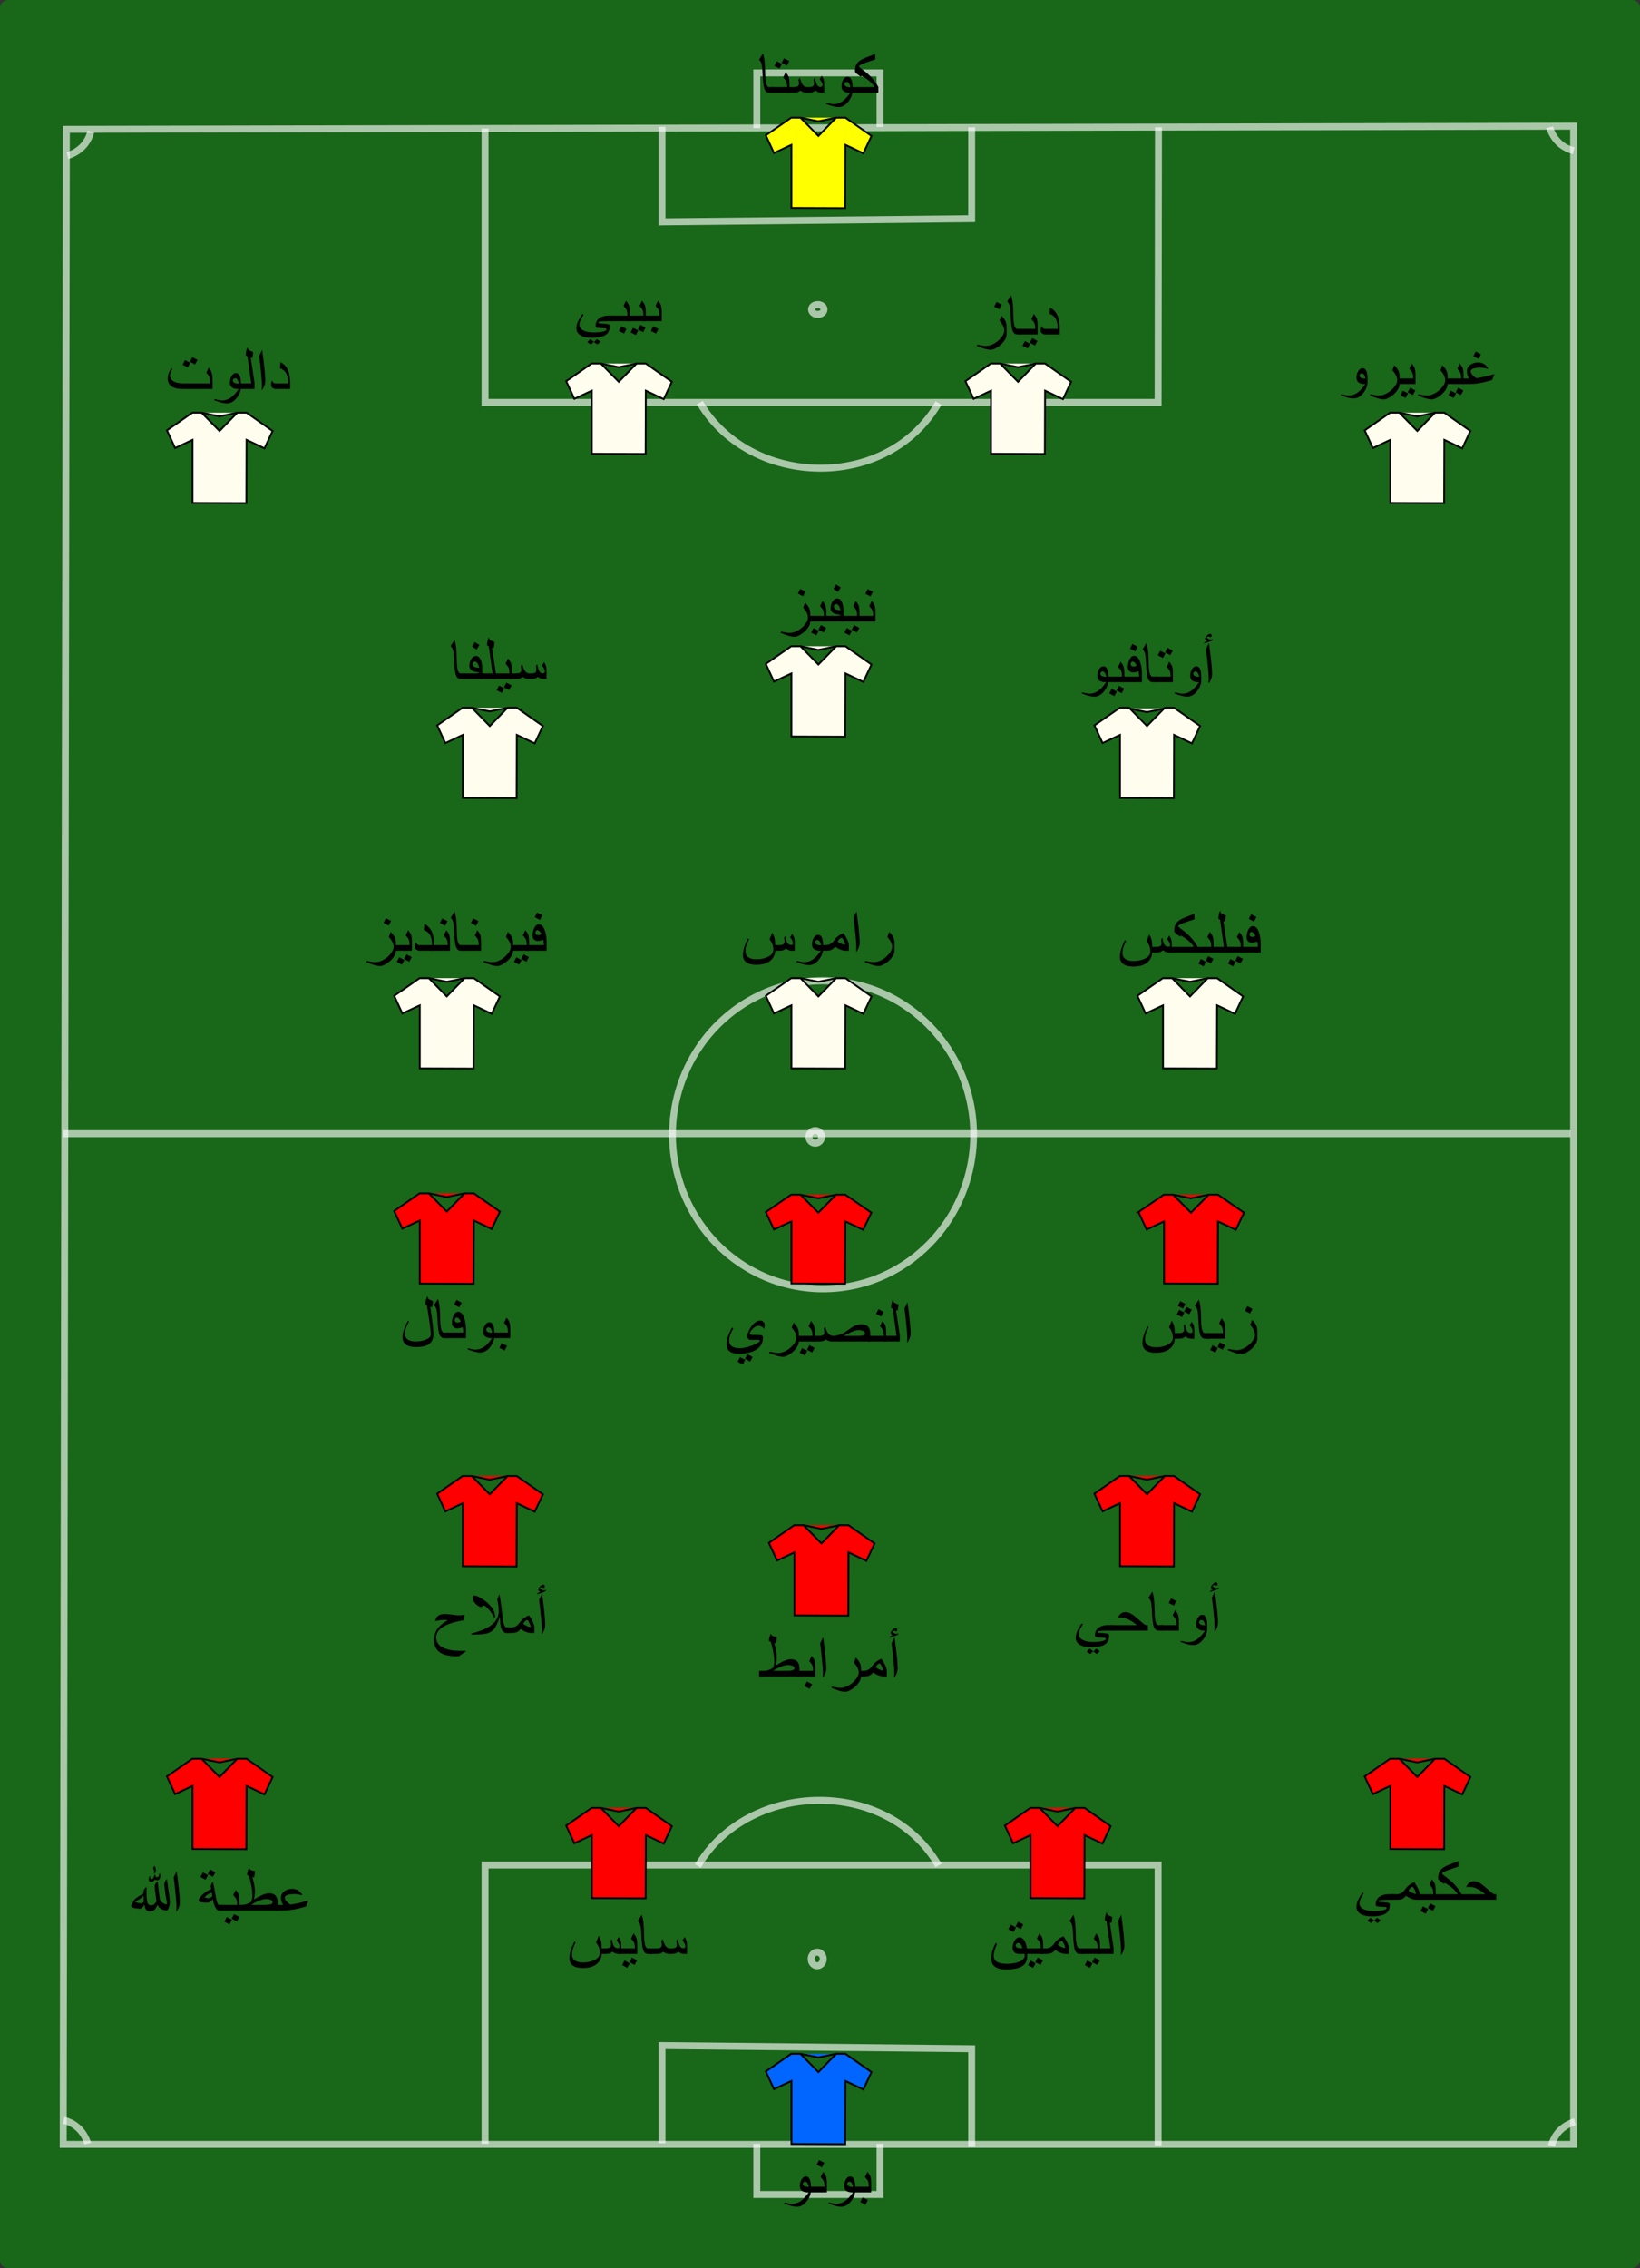 <svg xmlns="http://www.w3.org/2000/svg" width="534" height="738" version="1.0"><rect width="100%" height="100%" fill="#333333" stroke="none"/><defs><linearGradient id="a"><stop offset="0" style="stop-color:#ff0a0a;stop-opacity:1"/><stop offset=".33" style="stop-color:#ff0a0a;stop-opacity:1"/><stop offset=".33" style="stop-color:#fff;stop-opacity:1"/><stop offset=".66" style="stop-color:#fff;stop-opacity:1"/><stop offset=".66" style="stop-color:#ff0;stop-opacity:1"/><stop offset="1" style="stop-color:#ff0;stop-opacity:1"/></linearGradient></defs><g style="fill-opacity:.5"><rect width="738" height="534" x="-738" rx="2.563" ry="2.554" style="fill:#009d00;fill-rule:evenodd;stroke:none;stroke-width:2.5;stroke-linecap:butt;stroke-linejoin:round;stroke-miterlimit:4;stroke-dasharray:none;stroke-dashoffset:0;stroke-opacity:1" transform="rotate(-90)"/><g style="stroke:#fff;stroke-width:1.5;stroke-miterlimit:4;stroke-dasharray:none;stroke-opacity:.629"><path d="M118.192 416.992V90.426l434.511.683.684 325.883H118.192z" style="fill:none;fill-opacity:.75;fill-rule:evenodd;stroke:#fff;stroke-width:1.5;stroke-linecap:butt;stroke-linejoin:miter;stroke-miterlimit:4;stroke-dasharray:none;stroke-opacity:.629" transform="matrix(0 -1.509 1.506 0 -115.601 876.12)"/><path d="M370.974 254.392a34.843 35.526 0 0 1-34.843 35.526 34.843 35.526 0 0 1-34.843-35.526 34.843 35.526 0 0 1 34.843-35.526 34.843 35.526 0 0 1 34.843 35.526z" style="fill:none;fill-opacity:1;fill-rule:evenodd;stroke:#fff;stroke-width:1.605;stroke-linecap:butt;stroke-linejoin:round;stroke-miterlimit:4;stroke-dasharray:none;stroke-dashoffset:0;stroke-opacity:.629" transform="matrix(0 -1.438 1.38 0 -83.064 852.598)"/><path d="M117.963 327.152h60.478v-145.52H118.32" style="fill:none;fill-opacity:.75;fill-rule:evenodd;stroke:#fff;stroke-width:1.5;stroke-linecap:butt;stroke-linejoin:miter;stroke-miterlimit:4;stroke-dasharray:none;stroke-opacity:.629" transform="matrix(0 -1.509 1.506 0 -115.601 876.12)"/><path d="M118.432 219.891H139.5l-.683 66.953h-21.18" style="fill:none;fill-opacity:.75;fill-rule:evenodd;stroke:#fff;stroke-width:1.5;stroke-linecap:butt;stroke-linejoin:miter;stroke-miterlimit:4;stroke-dasharray:none;stroke-opacity:.629" transform="matrix(0 -1.509 1.506 0 -115.601 876.12)"/><path d="M118.32 240.387h-10.931v26.644h10.931M178.329 279.686c19.129-11.102 18.364-41.104-.082-52.035M553.158 327.234l-59.337-.082v-145.52h59.061" style="fill:none;fill-opacity:.75;fill-rule:evenodd;stroke:#fff;stroke-width:1.5;stroke-linecap:butt;stroke-linejoin:miter;stroke-miterlimit:4;stroke-dasharray:none;stroke-opacity:.629" transform="matrix(0 -1.509 1.506 0 -115.601 876.12)"/><path d="M553.26 219.891h-20.497l.684 66.953h19.71" style="fill:none;fill-opacity:.75;fill-rule:evenodd;stroke:#fff;stroke-width:1.5;stroke-linecap:butt;stroke-linejoin:miter;stroke-miterlimit:4;stroke-dasharray:none;stroke-opacity:.629" transform="matrix(0 -1.509 1.506 0 -115.601 876.12)"/><path d="M552.964 240.387h11.91v26.644h-11.665M493.69 279.686c-19.13-11.102-18.366-40.696.08-51.628M336.131 90.426v325.883M118.349 95.731s4.04-.964 5.04-5.189M123.07 417.244s-.964-4.04-5.19-5.04M553.15 411.81s-4.04.965-5.041 5.19M547.056 91.357s.964 4.04 5.19 5.04" style="fill:none;fill-opacity:.75;fill-rule:evenodd;stroke:#fff;stroke-width:1.5;stroke-linecap:butt;stroke-linejoin:miter;stroke-miterlimit:4;stroke-dasharray:none;stroke-opacity:.629" transform="matrix(0 -1.509 1.506 0 -115.601 876.12)"/><path d="M514.915 253.57a1.06 1.345 0 0 1-1.06 1.346 1.06 1.345 0 0 1-1.06-1.345 1.06 1.345 0 0 1 1.06-1.346 1.06 1.345 0 0 1 1.06 1.346zM159.652 253.448a1.468 1.305 0 0 1-1.467 1.305 1.468 1.305 0 0 1-1.468-1.305 1.468 1.305 0 0 1 1.468-1.304 1.468 1.305 0 0 1 1.467 1.304z" style="fill:none;fill-opacity:1;fill-rule:evenodd;stroke:#fff;stroke-width:1.5;stroke-linecap:butt;stroke-linejoin:round;stroke-miterlimit:4;stroke-dasharray:none;stroke-dashoffset:0;stroke-opacity:.629" transform="matrix(0 -1.509 1.506 0 -115.601 876.12)"/><path d="M337.498 253.026a1.366 1.366 0 0 1-1.367 1.366 1.366 1.366 0 0 1-1.366-1.366 1.366 1.366 0 0 1 1.366-1.366 1.366 1.366 0 0 1 1.367 1.366z" style="fill:none;fill-opacity:1;fill-rule:evenodd;stroke:#fff;stroke-width:1.5;stroke-linecap:butt;stroke-linejoin:round;stroke-miterlimit:4;stroke-dasharray:none;stroke-dashoffset:0;stroke-opacity:.629" transform="matrix(0 -1.509 1.506 0 -115.601 877.15)"/></g></g><g style="fill:#06f;fill-opacity:1"><path d="m-112.723 230.815 9.743 14.23v5.2l-10.096 10.04 10.096 9.96v5.2l-10.086 14.6-9.604-4.571 4.69-10.03-34.943-.113.114-30.172h34.83l-4.515-9.772z" style="fill:#06f;fill-opacity:1;fill-rule:evenodd;stroke:#000;stroke-width:1px;stroke-linecap:butt;stroke-linejoin:miter;stroke-opacity:1" transform="matrix(0 -.589 .581 0 115.254 607.638)"/><path d="m-102.98 250.245-2 10 2 10" style="fill:#06f;fill-opacity:1;fill-rule:evenodd;stroke:#000;stroke-width:1px;stroke-linecap:butt;stroke-linejoin:miter;stroke-opacity:1" transform="matrix(0 -.589 .581 0 115.254 607.638)"/></g><g style="fill:red;fill-opacity:1"><path d="m-112.723 230.815 9.743 14.23v5.2l-10.096 10.04 10.096 9.96v5.2l-10.086 14.6-9.604-4.571 4.69-10.03-34.943-.113.114-30.172h34.83l-4.515-9.772z" style="fill:red;fill-opacity:1;fill-rule:evenodd;stroke:#000;stroke-width:1px;stroke-linecap:butt;stroke-linejoin:miter;stroke-opacity:1" transform="matrix(0 -.589 .581 0 50.254 527.638)"/><path d="m-102.98 250.245-2 10 2 10" style="fill:red;fill-opacity:1;fill-rule:evenodd;stroke:#000;stroke-width:1px;stroke-linecap:butt;stroke-linejoin:miter;stroke-opacity:1" transform="matrix(0 -.589 .581 0 50.254 527.638)"/></g><g style="fill:red;fill-opacity:1"><path d="m-112.723 230.815 9.743 14.23v5.2l-10.096 10.04 10.096 9.96v5.2l-10.086 14.6-9.604-4.571 4.69-10.03-34.943-.113.114-30.172h34.83l-4.515-9.772z" style="fill:red;fill-opacity:1;fill-rule:evenodd;stroke:#000;stroke-width:1px;stroke-linecap:butt;stroke-linejoin:miter;stroke-opacity:1" transform="matrix(0 -.589 .581 0 310.254 511.638)"/><path d="m-102.98 250.245-2 10 2 10" style="fill:red;fill-opacity:1;fill-rule:evenodd;stroke:#000;stroke-width:1px;stroke-linecap:butt;stroke-linejoin:miter;stroke-opacity:1" transform="matrix(0 -.589 .581 0 310.254 511.638)"/></g><g style="fill:red;fill-opacity:1"><path d="m-112.723 230.815 9.743 14.23v5.2l-10.096 10.04 10.096 9.96v5.2l-10.086 14.6-9.604-4.571 4.69-10.03-34.943-.113.114-30.172h34.83l-4.515-9.772z" style="fill:red;fill-opacity:1;fill-rule:evenodd;stroke:#000;stroke-width:1px;stroke-linecap:butt;stroke-linejoin:miter;stroke-opacity:1" transform="matrix(0 -.589 .581 0 -79.746 511.638)"/><path d="m-102.98 250.245-2 10 2 10" style="fill:red;fill-opacity:1;fill-rule:evenodd;stroke:#000;stroke-width:1px;stroke-linecap:butt;stroke-linejoin:miter;stroke-opacity:1" transform="matrix(0 -.589 .581 0 -79.746 511.638)"/></g><g style="fill:red;fill-opacity:1"><path d="m-112.723 230.815 9.743 14.23v5.2l-10.096 10.04 10.096 9.96v5.2l-10.086 14.6-9.604-4.571 4.69-10.03-34.943-.113.114-30.172h34.83l-4.515-9.772z" style="fill:red;fill-opacity:1;fill-rule:evenodd;stroke:#000;stroke-width:1px;stroke-linecap:butt;stroke-linejoin:miter;stroke-opacity:1" transform="matrix(0 -.589 .581 0 116.254 435.638)"/><path d="m-102.98 250.245-2 10 2 10" style="fill:red;fill-opacity:1;fill-rule:evenodd;stroke:#000;stroke-width:1px;stroke-linecap:butt;stroke-linejoin:miter;stroke-opacity:1" transform="matrix(0 -.589 .581 0 116.254 435.638)"/></g><g style="fill:red;fill-opacity:1"><path d="m-112.723 230.815 9.743 14.23v5.2l-10.096 10.04 10.096 9.96v5.2l-10.086 14.6-9.604-4.571 4.69-10.03-34.943-.113.114-30.172h34.83l-4.515-9.772z" style="fill:red;fill-opacity:1;fill-rule:evenodd;stroke:#000;stroke-width:1px;stroke-linecap:butt;stroke-linejoin:miter;stroke-opacity:1" transform="matrix(0 -.589 .581 0 193.116 527.638)"/><path d="m-102.98 250.245-2 10 2 10" style="fill:red;fill-opacity:1;fill-rule:evenodd;stroke:#000;stroke-width:1px;stroke-linecap:butt;stroke-linejoin:miter;stroke-opacity:1" transform="matrix(0 -.589 .581 0 193.116 527.638)"/></g><g style="fill:red;fill-opacity:1"><path d="m-112.723 230.815 9.743 14.23v5.2l-10.096 10.04 10.096 9.96v5.2l-10.086 14.6-9.604-4.571 4.69-10.03-34.943-.113.114-30.172h34.83l-4.515-9.772z" style="fill:red;fill-opacity:1;fill-rule:evenodd;stroke:#000;stroke-width:1px;stroke-linecap:butt;stroke-linejoin:miter;stroke-opacity:1" transform="matrix(0 -.589 .581 0 222.254 419.638)"/><path d="m-102.98 250.245-2 10 2 10" style="fill:red;fill-opacity:1;fill-rule:evenodd;stroke:#000;stroke-width:1px;stroke-linecap:butt;stroke-linejoin:miter;stroke-opacity:1" transform="matrix(0 -.589 .581 0 222.254 419.638)"/></g><g style="fill:red;fill-opacity:1"><path d="m-112.723 230.815 9.743 14.23v5.2l-10.096 10.04 10.096 9.96v5.2l-10.086 14.6-9.604-4.571 4.69-10.03-34.943-.113.114-30.172h34.83l-4.515-9.772z" style="fill:red;fill-opacity:1;fill-rule:evenodd;stroke:#000;stroke-width:1px;stroke-linecap:butt;stroke-linejoin:miter;stroke-opacity:1" transform="matrix(0 -.589 .581 0 -5.746 327.653)"/><path d="m-102.98 250.245-2 10 2 10" style="fill:red;fill-opacity:1;fill-rule:evenodd;stroke:#000;stroke-width:1px;stroke-linecap:butt;stroke-linejoin:miter;stroke-opacity:1" transform="matrix(0 -.589 .581 0 -5.746 327.653)"/></g><g style="fill:red;fill-opacity:1"><path d="m-267.796 322.904 5.65 8.252v3.016l-5.855 5.823 5.855 5.776v3.015l-5.849 8.468-5.57-2.651 2.72-5.817-20.264-.066.066-17.498h20.198l-2.618-5.667z" style="fill:red;fill-opacity:1;fill-rule:evenodd;stroke:#000;stroke-width:.58px;stroke-linecap:butt;stroke-linejoin:miter;stroke-opacity:1" transform="rotate(-90 26.531 100.068)"/><path d="m-262.146 334.172-1.16 5.8 1.16 5.799" style="fill:red;fill-opacity:1;fill-rule:evenodd;stroke:#000;stroke-width:.58px;stroke-linecap:butt;stroke-linejoin:miter;stroke-opacity:1" transform="rotate(-90 26.531 100.068)"/></g><g style="fill:red;fill-opacity:1"><path d="m-267.796 322.904 5.65 8.252v3.016l-5.855 5.823 5.855 5.776v3.015l-5.849 8.468-5.57-2.651 2.72-5.817-20.264-.066.066-17.498h20.198l-2.618-5.667 5.667-2.65z" style="fill:red;fill-opacity:1;fill-rule:evenodd;stroke:#000;stroke-width:.58px;stroke-linecap:butt;stroke-linejoin:miter;stroke-opacity:1" transform="rotate(-90 87.199 39.4)"/><path d="m-262.146 334.172-1.16 5.8 1.16 5.799" style="fill:red;fill-opacity:1;fill-rule:evenodd;stroke:#000;stroke-width:.58px;stroke-linecap:butt;stroke-linejoin:miter;stroke-opacity:1" transform="rotate(-90 87.199 39.4)"/></g><g style="fill:red;fill-opacity:1"><path d="m-112.723 230.815 9.743 14.23v5.2l-10.096 10.04 10.096 9.96v5.2l-10.086 14.6-9.604-4.571 4.69-10.03-34.943-.113.114-30.172h34.83l-4.515-9.772z" style="fill:red;fill-opacity:1;fill-rule:evenodd;stroke:#000;stroke-width:1px;stroke-linecap:butt;stroke-linejoin:miter;stroke-opacity:1" transform="matrix(0 -.589 .581 0 8.254 419.653)"/><path d="m-102.98 250.245-2 10 2 10" style="fill:red;fill-opacity:1;fill-rule:evenodd;stroke:#000;stroke-width:1px;stroke-linecap:butt;stroke-linejoin:miter;stroke-opacity:1" transform="matrix(0 -.589 .581 0 8.254 419.653)"/></g><g style="fill:#ff0;fill-opacity:1"><path d="m-112.723 230.815 9.743 14.23v5.2l-10.096 10.04 10.096 9.96v5.2l-10.086 14.6-9.604-4.571 4.69-10.03-34.943-.113.114-30.172h34.83l-4.515-9.772z" style="fill:#ff0;fill-opacity:1;fill-rule:evenodd;stroke:#000;stroke-width:1px;stroke-linecap:butt;stroke-linejoin:miter;stroke-opacity:1" transform="matrix(0 -.589 .581 0 115.254 -22.362)"/><path d="m-102.98 250.245-2 10 2 10" style="fill:#ff0;fill-opacity:1;fill-rule:evenodd;stroke:#000;stroke-width:1px;stroke-linecap:butt;stroke-linejoin:miter;stroke-opacity:1" transform="matrix(0 -.589 .581 0 115.254 -22.362)"/></g><g style="fill:#fffdee;fill-opacity:1"><path d="m-112.723 230.815 9.743 14.23v5.2l-10.096 10.04 10.096 9.96v5.2l-10.086 14.6-9.604-4.571 4.69-10.03-34.943-.113.114-30.172h34.83l-4.515-9.772z" style="fill:#fffdee;fill-opacity:1;fill-rule:evenodd;stroke:#000;stroke-width:1px;stroke-linecap:butt;stroke-linejoin:miter;stroke-opacity:1" transform="matrix(0 -.589 .581 0 8.254 169.638)"/><path d="m-102.98 250.245-2 10 2 10" style="fill:#fffdee;fill-opacity:1;fill-rule:evenodd;stroke:#000;stroke-width:1px;stroke-linecap:butt;stroke-linejoin:miter;stroke-opacity:1" transform="matrix(0 -.589 .581 0 8.254 169.638)"/></g><g style="font-style:normal;font-variant:normal;font-weight:400;font-stretch:normal;font-size:27.351px;line-height:100%;font-family:Verdana;text-align:center;writing-mode:lr-tb;text-anchor:middle;fill:#fffdee;fill-opacity:1"><path d="m-112.317 230.879 9.743 14.229v5.2l-10.096 10.04 10.096 9.96v5.2l-10.086 14.6-9.604-4.57 4.69-10.03-34.943-.114.114-30.172h34.83l-4.515-9.772z" style="font-style:normal;font-variant:normal;font-weight:400;font-stretch:normal;font-size:27.351px;line-height:100%;font-family:Verdana;text-align:center;writing-mode:lr-tb;text-anchor:middle;fill:#fffdee;fill-opacity:1;fill-rule:evenodd;stroke:#000;stroke-width:1px;stroke-linecap:butt;stroke-linejoin:miter;stroke-opacity:1" transform="matrix(0 -.589 .581 0 222.217 169.877)"/><path d="m-102.98 250.245-2 10 2 10" style="font-style:normal;font-variant:normal;font-weight:400;font-stretch:normal;font-size:27.351px;line-height:100%;font-family:Verdana;text-align:center;writing-mode:lr-tb;text-anchor:middle;fill:#fffdee;fill-opacity:1;fill-rule:evenodd;stroke:#000;stroke-width:1px;stroke-linecap:butt;stroke-linejoin:miter;stroke-opacity:1" transform="matrix(0 -.589 .581 0 222.217 169.877)"/></g><g style="fill:#fffdee;fill-opacity:1"><path d="m-112.723 230.815 9.743 14.23v5.2l-10.096 10.04 10.096 9.96v5.2l-10.086 14.6-9.604-4.571 4.69-10.03-34.943-.113.114-30.172h34.83l-4.515-9.772z" style="fill:#fffdee;fill-opacity:1;fill-rule:evenodd;stroke:#000;stroke-width:1px;stroke-linecap:butt;stroke-linejoin:miter;stroke-opacity:1" transform="matrix(0 -.589 .581 0 -5.746 257.638)"/><path d="m-102.98 250.245-2 10 2 10" style="fill:#fffdee;fill-opacity:1;fill-rule:evenodd;stroke:#000;stroke-width:1px;stroke-linecap:butt;stroke-linejoin:miter;stroke-opacity:1" transform="matrix(0 -.589 .581 0 -5.746 257.638)"/></g><g style="fill:#fffdee;fill-opacity:1"><path d="m-112.723 230.815 9.743 14.23v5.2l-10.096 10.04 10.096 9.96v5.2l-10.086 14.6-9.604-4.571 4.69-10.03-34.943-.113.114-30.172h34.83l-4.515-9.772z" style="fill:#fffdee;fill-opacity:1;fill-rule:evenodd;stroke:#000;stroke-width:1px;stroke-linecap:butt;stroke-linejoin:miter;stroke-opacity:1" transform="matrix(0 -.589 .581 0 236.254 257.638)"/><path d="m-102.98 250.245-2 10 2 10" style="fill:#fffdee;fill-opacity:1;fill-rule:evenodd;stroke:#000;stroke-width:1px;stroke-linecap:butt;stroke-linejoin:miter;stroke-opacity:1" transform="matrix(0 -.589 .581 0 236.254 257.638)"/></g><g style="fill:#fffdee;fill-opacity:1"><path d="m-112.723 230.815 9.743 14.23v5.2l-10.096 10.04 10.096 9.96v5.2l-10.086 14.6-9.604-4.571 4.69-10.03-34.943-.113.114-30.172h34.83l-4.515-9.772z" style="fill:#fffdee;fill-opacity:1;fill-rule:evenodd;stroke:#000;stroke-width:1px;stroke-linecap:butt;stroke-linejoin:miter;stroke-opacity:1" transform="matrix(0 -.589 .581 0 115.254 257.638)"/><path d="m-102.98 250.245-2 10 2 10" style="fill:#fffdee;fill-opacity:1;fill-rule:evenodd;stroke:#000;stroke-width:1px;stroke-linecap:butt;stroke-linejoin:miter;stroke-opacity:1" transform="matrix(0 -.589 .581 0 115.254 257.638)"/></g><g style="fill:#fffdee;fill-opacity:1"><path d="m-112.723 230.815 9.743 14.23v5.2l-10.096 10.04 10.096 9.96v5.2l-10.086 14.6-9.604-4.571 4.69-10.03-34.943-.113.114-30.172h34.83l-4.515-9.772z" style="fill:#fffdee;fill-opacity:1;fill-rule:evenodd;stroke:#000;stroke-width:1px;stroke-linecap:butt;stroke-linejoin:miter;stroke-opacity:1" transform="matrix(0 -.589 .581 0 115.254 149.638)"/><path d="m-102.98 250.245-2 10 2 10" style="fill:#fffdee;fill-opacity:1;fill-rule:evenodd;stroke:#000;stroke-width:1px;stroke-linecap:butt;stroke-linejoin:miter;stroke-opacity:1" transform="matrix(0 -.589 .581 0 115.254 149.638)"/></g><g style="fill:#fffdee;fill-opacity:1"><path d="m-112.723 230.815 9.743 14.23v5.2l-10.096 10.04 10.096 9.96v5.2l-10.086 14.6-9.604-4.571 4.69-10.03-34.943-.113.114-30.172h34.83l-4.515-9.772z" style="fill:#fffdee;fill-opacity:1;fill-rule:evenodd;stroke:#000;stroke-width:1px;stroke-linecap:butt;stroke-linejoin:miter;stroke-opacity:1" transform="matrix(0 -.589 .581 0 50.254 57.638)"/><path d="m-102.98 250.245-2 10 2 10" style="fill:#fffdee;fill-opacity:1;fill-rule:evenodd;stroke:#000;stroke-width:1px;stroke-linecap:butt;stroke-linejoin:miter;stroke-opacity:1" transform="matrix(0 -.589 .581 0 50.254 57.638)"/></g><g style="fill:#fffdee;fill-opacity:1"><path d="m-112.723 230.815 9.743 14.23v5.2l-10.096 10.04 10.096 9.96v5.2l-10.086 14.6-9.604-4.571 4.69-10.03-34.943-.113.114-30.172h34.83l-4.515-9.772z" style="fill:#fffdee;fill-opacity:1;fill-rule:evenodd;stroke:#000;stroke-width:1px;stroke-linecap:butt;stroke-linejoin:miter;stroke-opacity:1" transform="matrix(0 -.589 .581 0 180.254 57.638)"/><path d="m-102.98 250.245-2 10 2 10" style="fill:#fffdee;fill-opacity:1;fill-rule:evenodd;stroke:#000;stroke-width:1px;stroke-linecap:butt;stroke-linejoin:miter;stroke-opacity:1" transform="matrix(0 -.589 .581 0 180.254 57.638)"/></g><g style="font-style:normal;font-variant:normal;font-weight:400;font-stretch:normal;font-size:27.351px;line-height:100%;font-family:Verdana;text-align:center;writing-mode:lr-tb;text-anchor:middle;fill:#fffdee;fill-opacity:1"><path d="m-112.723 230.815 9.743 14.23v5.2l-10.096 10.04 10.096 9.96v5.2l-10.086 14.6-9.604-4.571 4.69-10.03-34.943-.113.114-30.172h34.83l-4.515-9.772z" style="font-style:normal;font-variant:normal;font-weight:400;font-stretch:normal;font-size:27.351px;line-height:100%;font-family:Verdana;text-align:center;writing-mode:lr-tb;text-anchor:middle;fill:#fffdee;fill-opacity:1;fill-rule:evenodd;stroke:#000;stroke-width:1px;stroke-linecap:butt;stroke-linejoin:miter;stroke-opacity:1" transform="matrix(0 -.589 .581 0 310.254 73.638)"/><path d="m-102.98 250.245-2 10 2 10" style="font-style:normal;font-variant:normal;font-weight:400;font-stretch:normal;font-size:27.351px;line-height:100%;font-family:Verdana;text-align:center;writing-mode:lr-tb;text-anchor:middle;fill:#fffdee;fill-opacity:1;fill-rule:evenodd;stroke:#000;stroke-width:1px;stroke-linecap:butt;stroke-linejoin:miter;stroke-opacity:1" transform="matrix(0 -.589 .581 0 310.254 73.638)"/></g><g style="fill:#fffdee;fill-opacity:1"><path d="m-112.723 230.815 9.743 14.23v5.2l-10.096 10.04 10.096 9.96v5.2l-10.086 14.6-9.604-4.571 4.69-10.03-34.943-.113.114-30.172h34.83l-4.515-9.772z" style="fill:#fffdee;fill-opacity:1;fill-rule:evenodd;stroke:#000;stroke-width:1px;stroke-linecap:butt;stroke-linejoin:miter;stroke-opacity:1" transform="matrix(0 -.589 .581 0 -79.746 73.638)"/><path d="m-102.98 250.245-2 10 2 10" style="fill:#fffdee;fill-opacity:1;fill-rule:evenodd;stroke:#000;stroke-width:1px;stroke-linecap:butt;stroke-linejoin:miter;stroke-opacity:1" transform="matrix(0 -.589 .581 0 -79.746 73.638)"/></g><g aria-label="كوستا" style="font-size:21.333px;font-family:&quot;Times New Roman&quot;;-inkscape-font-specification:&quot;Times New Roman, &quot;;text-align:center;text-anchor:middle;stroke-width:3.999"><path d="M286.003 30.147h-9.136v-1.813h7.927q-.729-1.104-1.666-1.916-.938-.823-2.531-1.771l-.344.323-1.23-.938q-.645-.541-.645-.843 0-1.792.875-2.813.812-.937 2.802-1.687l2.937-1.146v1.802l-2.177.729q-1.302.427-2.104.781-1.02.448-1.02.688 0 .24.666.74.417.312.844.624 1.583 1.198 2.76 2.51 1.27 1.407 2.042 2.917z"/><path d="M277.597 29.522q0 1.719-1.271 3.417-1.417 1.895-3.271 1.895-.688 0-1.417-.156-.531-.114-1.385-.396-.677-.24-1.354-.468l.177-.365 1.218.281q.646.157 1.157.157 1.27 0 2.406-.646.885-.51 1.77-1.48.449-.49 1.272-1.593-1.407 0-2.105-.448-.791-.51-.791-1.677 0-1.073.5-1.99.583-1.062 1.479-1.062.906 0 1.302 1.052.313.823.313 2.291zm-.657-1.135q-.229-1-.552-1.386-.281-.333-.687-.333-.292 0-.51.198-.21.187-.21.479 0 .51.46.781.458.26 1.5.26zM268.378 30.147h-.802q-.667 0-1.146-.177-.48-.188-.875-.521-.49.385-.854.51-.532.188-1.459.188h-.677q-.541 0-1.083-.208-.354-.136-.875-.448-.5.375-.917.52-.416.136-1.354.136h-2.01v-1.813h2.01q.844 0 1.208-.145.605-.24.605-.959 0-.302-.032-.604-.03-.302-.114-.677l.427-.625q.292.958.48 1.396.332.76.728 1.146.48.468 1.146.468h.698q.781 0 1.156-.24.417-.27.417-.864 0-.323-.042-.625-.041-.302-.114-.656l.437-.625.219.98q.281 1.155.687 1.603.355.396.959.396.281 0 .448-.166.177-.178.177-.448 0-.584-.427-1.23-.073-.104-.51-.677l.676-1.135q.427.646.584 1.115.229.708.229 1.885z"/><path d="m257.003 19.855-.813 1.5-1.687-.896.781-1.49zm-2.396.938-.792 1.51-1.687-.875.77-1.51zm2.448 9.354h-5.938v-1.813h5.177q0-1.229-.291-1.875-.198-.447-.98-1.291l.813-1.698q.75.948.938 1.479.28.802.28 2.656z"/><path d="M251.847 30.147h-1.459q-.708 0-1.135-.573-.375-.5-.573-1.49-.188-.99-.292-2.437-.062-1.177-.135-2.417-.063-1.24-.177-1.875-.104-.646-.292-1.052-.23-.5-.635-.875l1.28-2.02q.407 1.25.574 2.989.104 1.083.208 5.125.188 1.854.542 2.375.291.437.635.437h1.459z"/></g><g aria-label="غيريرو" style="font-size:21.333px;font-family:&quot;Times New Roman&quot;;-inkscape-font-specification:&quot;Times New Roman, &quot;;text-align:center;text-anchor:middle;stroke-width:3.999"><path d="m482.2 115.272-.78 1.51-1.698-.874.791-1.521zm4.376 6.448-.72 1.896q-1.572.573-3.645.969-2.062.385-3.802.385h-2.594v-1.812h2.5q-.302-.49-.49-1.105-.187-.625-.187-1.208 0-1.23 1.021-2.062 1.031-.834 2.646-.834 1.281 0 2.114.625.355.26 1.198 1.281l-.198.178q-.718-.198-1.291-.292-.573-.104-1.188-.104-1.437 0-2.26.323-.813.312-.813.833 0 .51.51 1.146.522.625 1.334 1.114 1.708-.26 2.802-.5 1.094-.25 3.063-.833z"/><path d="M476.544 124.97h-5.937v-1.812h5.177q0-1.23-.292-1.875-.198-.448-.979-1.292l.813-1.698q.75.948.937 1.48.281.801.281 2.655zm-.052 2.083-.812 1.5-1.688-.895.782-1.49zm-2.396.938-.791 1.51-1.688-.875.771-1.51z"/><path d="M471.336 124.97q0 1.146-.98 2.375-.853 1.083-2.124 1.865-1.208.75-1.99.75-.718 0-1.552-.209-.635-.156-1.52-.49-.75-.28-1.49-.562l.177-.416q.687.135 1.427.27.75.146 1.354.146 1.334 0 2.781-.854 1.313-.781 2.24-1.969.927-1.198.927-2.156 0-.823-.48-1.73-.384-.728-1.082-1.5l.593-1.635q.855.792 1.26 1.584.46.896.46 2zM460.909 124.97h-5.937v-1.812h5.177q0-1.23-.292-1.875-.198-.448-.98-1.292l.813-1.698q.75.948.938 1.48.281.801.281 2.655zm-.052 2.083-.813 1.5-1.687-.895.781-1.49zm-2.396.938-.792 1.51-1.687-.875.77-1.51z"/><path d="M455.7 124.97q0 1.146-.978 2.375-.855 1.083-2.125 1.865-1.209.75-1.99.75-.719 0-1.552-.209-.636-.156-1.52-.49-.75-.28-1.49-.562l.177-.416q.687.135 1.427.27.75.146 1.354.146 1.333 0 2.781-.854 1.313-.781 2.24-1.969.927-1.198.927-2.156 0-.823-.48-1.73-.385-.728-1.083-1.5l.594-1.635q.854.792 1.26 1.584.459.896.459 2zM445.274 124.345q0 1.719-1.271 3.417-1.417 1.896-3.271 1.896-.688 0-1.417-.157-.53-.114-1.385-.396-.677-.24-1.354-.468l.177-.365q.583.136 1.219.281.645.157 1.156.157 1.27 0 2.406-.646.885-.51 1.77-1.48.449-.489 1.272-1.593-1.407 0-2.104-.448-.792-.51-.792-1.677 0-1.073.5-1.99.583-1.062 1.48-1.062.905 0 1.301 1.052.313.823.313 2.292zm-.657-1.135q-.229-1-.552-1.386-.28-.333-.687-.333-.292 0-.51.198-.209.187-.209.479 0 .51.458.781.459.26 1.5.26z"/></g><g aria-label="دياز" style="font-size:21.333px;font-family:&quot;Times New Roman&quot;;-inkscape-font-specification:&quot;Times New Roman, &quot;;text-align:center;text-anchor:middle;stroke-width:3.999"><path d="M345.055 108.837h-4.667q-.594 0-1.073-.343-.468-.344-.468-.813 0-.396.041-.719.042-.323.156-.708h.24q.115.427.417.615.25.156.687.156h4.031q0-1.865-.52-3-.646-1.417-2.157-1.886l.157-2.02q1.802.885 2.552 2.823.604 1.562.604 4.083zM337.857 108.837h-5.938v-1.812h5.178q0-1.23-.292-1.875-.198-.448-.98-1.292l.813-1.698q.75.948.938 1.48.28.802.28 2.656zm-.052 2.084-.813 1.5-1.687-.896.781-1.49zm-2.396.937-.792 1.51-1.687-.874.77-1.51z"/><path d="M332.649 108.837h-1.459q-.708 0-1.135-.573-.375-.5-.573-1.49-.188-.989-.292-2.437-.062-1.177-.135-2.416-.063-1.24-.177-1.875-.104-.646-.292-1.052-.23-.5-.635-.875l1.28-2.021q.407 1.25.574 2.99.104 1.083.208 5.124.188 1.854.542 2.375.292.438.635.438h1.459zM326.19 99.14l-.802 1.51-1.677-.875.781-1.521zm1.563 9.697q0 1.146-.98 2.375-.854 1.084-2.124 1.865-1.209.75-1.99.75-.719 0-1.552-.208-.635-.157-1.52-.49-.75-.281-1.49-.563l.177-.416q.687.135 1.427.27.75.146 1.354.146 1.333 0 2.781-.854 1.313-.78 2.24-1.968.927-1.198.927-2.157 0-.823-.48-1.729-.385-.729-1.083-1.5l.594-1.635q.854.791 1.26 1.583.459.896.459 2z"/></g><g aria-label="بيبي" style="font-size:21.333px;font-family:&quot;Times New Roman&quot;;-inkscape-font-specification:&quot;Times New Roman, &quot;;text-align:center;text-anchor:middle;stroke-width:3.999"><path d="M215.477 104.514h-5.938v-1.812h5.177q0-1.23-.291-1.875-.198-.448-.98-1.292l.813-1.698q.75.948.937 1.48.282.802.282 2.656zm-1.063 2.532-.812 1.51-1.688-.875.771-1.52z"/><path d="M210.268 104.514h-5.937v-1.812h5.177q0-1.23-.292-1.875-.198-.448-.979-1.292l.813-1.698q.75.948.937 1.48.281.802.281 2.656zm-.052 2.084-.812 1.5-1.688-.896.782-1.49zm-2.396.937-.791 1.51-1.688-.874.771-1.51z"/><path d="M205.06 104.514h-5.937v-1.812h5.177q0-1.23-.292-1.875-.198-.448-.98-1.292l.813-1.698q.75.948.938 1.48.281.802.281 2.656zm-1.062 2.532-.813 1.51-1.687-.875.77-1.52z"/><path d="M199.852 104.514h-1.823q-1.604 0-2.417.084-.802.083-.802.333 0 .344.969.344.427 0 .677.02.25.021 1.094.115.5.063.687.156.302.157.302.542 0 1.948-1.281 2.833-1.396.97-4.615.97-2.24 0-3.562-.761-1.406-.813-1.406-2.313 0-1.208.666-2.562.24-.49 1.26-2.094l.417.208q-.395.677-.78 1.344-.595 1.146-.595 1.875 0 1.281 1.334 1.948 1.27.635 3.49.635 1.489 0 2.624-.229 1.396-.281 1.396-.77 0-.178-.156-.261-.156-.094-.52-.094-.282-.03-.886-.062-.594-.042-.782-.042-.656 0-.937-.167-.281-.177-.281-.52 0-1.292.76-2.115.625-.667 1.677-.99.792-.24 1.667-.24h1.823zm-4.313 6.677-.968.896-1.167-.74.937-.978zm-2.156 0-.948.896-1.208-.74.969-.978z"/></g><g aria-label="دالوت" style="font-size:21.333px;font-family:&quot;Times New Roman&quot;;-inkscape-font-specification:&quot;Times New Roman, &quot;;text-align:center;text-anchor:middle;stroke-width:3.999"><path d="M94.477 126.569H89.81q-.594 0-1.073-.344-.469-.344-.469-.812 0-.396.042-.719.042-.323.156-.708h.24q.115.427.417.614.25.156.687.156h4.031q0-1.864-.52-3-.646-1.416-2.157-1.885l.156-2.02q1.803.885 2.553 2.822.604 1.563.604 4.083zM86.383 123.913q0 .833-.302 1.614-.156.417-.677 1.323l-.188-.104q.031-.302.052-.698.032-.396.032-.531 0-1.083-.177-3.02-.167-1.949-.407-4.063-.146-1.282-.323-2.615.209-.458.47-.99l.51-1q.166 1.188.416 3.25.26 2.063.406 3.72.188 2.062.188 3.114zM82.862 126.569h-5.146v-1.813h4.094l-1.24-8.833-.541-.26q0-.719.125-1.344.125-.635.375-1.23l.156.115q0 .605.677.907.521.208 1.052.416 0 .521-.083 1.115t-.198.885l-.5-.166 1.23 8.166z"/><path d="M78.445 125.944q0 1.719-1.27 3.417-1.417 1.895-3.271 1.895-.688 0-1.417-.156-.531-.114-1.385-.396-.677-.24-1.354-.468l.177-.365 1.218.281q.646.157 1.157.157 1.27 0 2.406-.646.885-.51 1.77-1.48.449-.489 1.272-1.593-1.407 0-2.105-.448-.791-.51-.791-1.677 0-1.073.5-1.99.583-1.062 1.479-1.062.906 0 1.302 1.052.312.823.312 2.291zm-.656-1.135q-.229-1-.552-1.386-.281-.333-.687-.333-.292 0-.51.198-.21.187-.21.479 0 .51.46.781.458.26 1.5.26zM64.33 117.11l-.812 1.5-1.687-.895.781-1.49zm-2.395.938-.792 1.51-1.687-.874.77-1.51zm7.292 8.521h-9.938q-2 0-3.187-.698-1.49-.875-1.49-2.74 0-.968.438-1.979.156-.364.75-1.385l.312.198q-.229.479-.448.958-.302.74-.302 1.323 0 1.23 1.292 1.906 1.156.604 2.927.604h8.823v-.28q0-1.167-.281-1.897-.282-.74-.959-1.26l.802-1.698q.459.573.552.719.709 1.166.709 3.396z"/></g><g aria-label="نيفيز" style="font-size:21.333px;font-family:&quot;Times New Roman&quot;;-inkscape-font-specification:&quot;Times New Roman, &quot;;text-align:center;text-anchor:middle;stroke-width:3.999"><path d="m284.237 192.585-.792 1.51-1.687-.874.77-1.51zm.833 9.636h-5.937v-1.813h5.177q0-1.229-.292-1.875-.198-.448-.979-1.292l.813-1.697q.75.947.937 1.479.281.802.281 2.656z"/><path d="M279.862 202.22h-5.937v-1.812h5.177q0-1.229-.292-1.875-.198-.448-.98-1.292l.813-1.697q.75.947.938 1.479.281.802.281 2.656zm-.052 2.084-.812 1.5-1.688-.896.781-1.49zm-2.396.937-.791 1.51-1.688-.874.77-1.51z"/><path d="m273.748 191.158-.917 1.5-1.458-1 .864-1.458zm.906 11.063h-6.334v-1.813h3.573q.646 0 1.094-.042.458-.052.99-.208-1.792-.26-2.323-.49-1.198-.52-1.198-1.77 0-1.094.573-2.063.646-1.094 1.573-1.094 1.062 0 1.614 1.355.438 1.073.438 2.53zm-.938-3.636q-.24-.833-.458-1.24-.427-.78-1.031-.78-.292 0-.5.229-.209.229-.209.541 0 .792.823 1.063.292.093 1.375.187z"/><path d="M269.05 202.22h-5.938v-1.812h5.177q0-1.229-.291-1.875-.198-.448-.98-1.292l.813-1.697q.75.947.937 1.479.282.802.282 2.656zm-.052 2.084-.813 1.5-1.687-.896.78-1.49zm-2.396.937-.792 1.51-1.687-.874.77-1.51z"/><path d="m262.279 192.523-.802 1.51-1.677-.875.78-1.52zm1.562 9.698q0 1.145-.979 2.375-.854 1.083-2.125 1.864-1.208.75-1.99.75-.718 0-1.551-.208-.636-.156-1.521-.49-.75-.281-1.49-.562l.177-.417q.688.136 1.427.271.75.146 1.354.146 1.334 0 2.782-.854 1.312-.782 2.24-1.97.926-1.197.926-2.155 0-.823-.479-1.73-.385-.729-1.083-1.5l.594-1.635q.854.792 1.26 1.583.458.896.458 2z"/></g><g aria-label="أوتافيو" style="font-size:21.333px;font-family:&quot;Times New Roman&quot;;-inkscape-font-specification:&quot;Times New Roman, &quot;;text-align:center;text-anchor:middle;stroke-width:3.999"><path d="M394.95 207.97q0 .26-.322.468-.219.136-.656.292l-1.938.667q0-.48 1.042-.844-.323-.167-.49-.323-.219-.198-.219-.417 0-.323.552-.906.615-.646 1.084-.646.208 0 .354.146.156.135.156.365 0 .145-.062.302-.063.145-.177.333-.323-.292-.698-.292-.23 0-.459.094-.218.094-.218.219 0 .156.479.427.49.27.833.27.23 0 .323-.01.104-.02.417-.146zm-.291 11.354q0 .833-.302 1.614-.156.417-.677 1.323l-.188-.104q.032-.302.052-.698.032-.396.032-.531 0-1.084-.177-3.021-.167-1.948-.407-4.063-.146-1.28-.323-2.614.209-.458.47-.99l.51-1q.166 1.188.416 3.25.26 2.063.406 3.719.188 2.063.188 3.115zM391.138 221.355q0 1.719-1.27 3.416-1.417 1.896-3.271 1.896-.688 0-1.417-.156-.531-.115-1.386-.396-.677-.24-1.354-.469l.177-.364 1.22.281q.645.156 1.155.156 1.271 0 2.407-.645.885-.51 1.77-1.48.448-.49 1.271-1.593-1.406 0-2.104-.448-.792-.51-.792-1.677 0-1.073.5-1.99.584-1.062 1.48-1.062.906 0 1.302 1.052.312.823.312 2.291zm-.656-1.136q-.23-1-.552-1.385-.281-.333-.688-.333-.291 0-.51.198-.208.187-.208.479 0 .51.458.781.458.26 1.5.26zM381.867 211.688l-.812 1.5-1.688-.896.782-1.49zm-2.395.938-.792 1.51-1.688-.875.771-1.51zm2.447 9.354h-5.937v-1.813h5.177q0-1.229-.292-1.875-.198-.448-.979-1.291l.813-1.698q.75.948.937 1.479.281.802.281 2.656z"/><path d="M376.711 221.98h-1.458q-.709 0-1.136-.573-.375-.5-.573-1.49-.187-.99-.291-2.437-.063-1.177-.136-2.417-.062-1.24-.177-1.875-.104-.646-.291-1.052-.23-.5-.636-.875l1.281-2.02q.407 1.25.573 2.989.105 1.083.209 5.125.187 1.854.541 2.375.292.437.636.437h1.458zM370.43 210.438l-.802 1.521-1.677-.896.77-1.52zm1.385 11.542h-6.437v-1.813h5.552q0-.927-.219-1.74-.542.178-.833.25-.48.126-.844.126-.76 0-1.24-.386-.552-.437-.552-1.26 0-1.448.521-2.531.584-1.209 1.521-1.209 1.27 0 1.958 1.99.573 1.646.573 3.864zm-1.698-5.417q-.145-.375-.468-.76-.438-.521-.834-.521-.281 0-.468.24-.178.229-.178.552 0 .833.917.833.24 0 .51-.094.271-.093.521-.25z"/><path d="M366.107 221.98h-5.938v-1.813h5.178q0-1.229-.292-1.875-.198-.448-.98-1.291l.813-1.698q.75.948.938 1.479.281.802.281 2.656zm-.052 2.083-.813 1.5-1.687-.896.781-1.49zm-2.396.938-.792 1.51-1.687-.875.77-1.51z"/><path d="M360.899 221.355q0 1.719-1.271 3.416-1.417 1.896-3.271 1.896-.688 0-1.417-.156-.53-.115-1.385-.396-.677-.24-1.354-.469l.177-.364 1.219.281q.645.156 1.156.156 1.27 0 2.406-.645.885-.51 1.77-1.48.449-.49 1.272-1.593-1.407 0-2.104-.448-.792-.51-.792-1.677 0-1.073.5-1.99.583-1.062 1.479-1.062.906 0 1.302 1.052.313.823.313 2.291zm-.657-1.136q-.229-1-.552-1.385-.281-.333-.687-.333-.292 0-.51.198-.209.187-.209.479 0 .51.458.781.459.26 1.5.26z"/></g><g aria-label="سيلفا" style="font-size:21.333px;font-family:&quot;Times New Roman&quot;;-inkscape-font-specification:&quot;Times New Roman, &quot;;text-align:center;text-anchor:middle;stroke-width:3.999"><path d="M177.966 220.938h-.802q-.666 0-1.146-.177-.479-.187-.875-.52-.49.385-.854.51-.531.187-1.458.187h-.677q-.542 0-1.084-.208-.354-.136-.875-.448-.5.375-.916.52-.417.136-1.354.136h-2.01v-1.812h2.01q.843 0 1.208-.146.604-.24.604-.958 0-.303-.031-.605t-.115-.677l.427-.625q.292.959.48 1.396.333.76.729 1.146.479.469 1.146.469h.698q.78 0 1.156-.24.416-.27.416-.865 0-.322-.041-.624-.042-.303-.115-.657l.438-.625.218.98q.282 1.156.688 1.604.354.395.958.395.281 0 .448-.166.177-.177.177-.448 0-.583-.427-1.23-.073-.104-.51-.676l.677-1.136q.427.646.583 1.115.23.708.23 1.885z"/><path d="M166.643 220.938h-5.937v-1.812h5.177q0-1.23-.292-1.875-.198-.448-.979-1.292l.813-1.698q.75.948.937 1.48.281.801.281 2.655zm-.052 2.083-.812 1.5-1.688-.895.782-1.49zm-2.396.938-.791 1.51-1.688-.875.771-1.51z"/><path d="M161.435 220.938h-5.146v-1.812h4.094l-1.24-8.834-.541-.26q0-.719.125-1.344.125-.635.375-1.229l.156.115q0 .604.677.906.52.208 1.052.417 0 .52-.083 1.114-.083.594-.198.886l-.5-.167 1.23 8.166z"/><path d="m156.112 209.876-.917 1.5-1.458-1 .865-1.459zm.906 11.062h-6.333v-1.812h3.573q.646 0 1.094-.042.458-.052.99-.208-1.792-.26-2.324-.49-1.198-.52-1.198-1.77 0-1.095.573-2.063.646-1.094 1.573-1.094 1.063 0 1.615 1.354.437 1.073.437 2.531zm-.937-3.635q-.24-.834-.458-1.24-.427-.781-1.032-.781-.291 0-.5.23-.208.228-.208.54 0 .792.823 1.063.292.094 1.375.188z"/><path d="M151.414 220.938h-1.458q-.708 0-1.135-.573-.375-.5-.573-1.49-.188-.989-.292-2.437-.063-1.177-.135-2.416-.063-1.24-.178-1.875-.104-.646-.291-1.053-.23-.5-.636-.875l1.282-2.02q.406 1.25.573 2.99.104 1.083.208 5.124.187 1.854.542 2.375.291.438.635.438h1.458z"/></g><g aria-label="فيليكس" style="font-size:21.333px;font-family:&quot;Times New Roman&quot;;-inkscape-font-specification:&quot;Times New Roman, &quot;;text-align:center;text-anchor:middle;stroke-width:3.999"><path d="m409.102 298.382-.802 1.52-1.677-.895.77-1.521zm1.385 11.541h-6.437v-1.812h5.552q0-.927-.219-1.74-.542.177-.833.25-.48.125-.844.125-.76 0-1.24-.385-.552-.438-.552-1.26 0-1.449.521-2.532.583-1.208 1.52-1.208 1.272 0 1.96 1.99.572 1.645.572 3.864zm-1.698-5.416q-.146-.375-.469-.76-.437-.522-.833-.522-.281 0-.469.24-.177.23-.177.552 0 .833.917.833.24 0 .51-.093.271-.094.521-.25z"/><path d="M404.779 309.923h-5.938v-1.812h5.177q0-1.23-.291-1.875-.198-.448-.98-1.292l.813-1.698q.75.948.938 1.48.28.801.28 2.656zm-.052 2.084-.813 1.5-1.687-.896.78-1.49zm-2.396.937-.792 1.51-1.687-.874.77-1.51z"/><path d="M399.57 309.923h-5.145v-1.812h4.093l-1.24-8.834-.54-.26q0-.719.124-1.344.125-.635.375-1.229l.156.115q0 .604.677.906.521.208 1.053.417 0 .52-.084 1.114-.083.594-.198.886l-.5-.167 1.23 8.167z"/><path d="M395.154 309.923h-5.938v-1.812h5.177q0-1.23-.291-1.875-.198-.448-.98-1.292l.813-1.698q.75.948.938 1.48.28.801.28 2.656zm-.052 2.084-.813 1.5-1.687-.896.781-1.49zm-2.396.937-.792 1.51-1.687-.874.77-1.51z"/><path d="M389.945 309.923h-9.135v-1.812h7.927q-.729-1.104-1.667-1.917-.937-.823-2.53-1.77l-.345.322-1.229-.937q-.646-.542-.646-.844 0-1.792.875-2.813.813-.937 2.803-1.687l2.937-1.146v1.802l-2.177.73q-1.302.426-2.104.78-1.021.449-1.021.688 0 .24.667.74.416.312.843.625 1.584 1.198 2.76 2.51 1.272 1.406 2.042 2.917z"/><path d="M381.54 309.923h-.824q-.625 0-1.104-.166-.469-.177-.958-.552-.438.395-.781.53-.49.188-1.427.188h-1.282q0 .959-.458 1.865-.594 1.177-1.813 1.864-1.53.865-3.833.865-2.083 0-3.187-.73-1.209-.801-1.209-2.457 0-.896.219-1.813.219-.917.594-1.844.229-.562.791-1.729l.417.188q-.73 1.5-.969 2.364-.229.865-.229 1.584 0 1.291.917 1.968.927.667 2.635.667 2 0 3.573-.698 1.958-.865 1.958-2.417 0-1.041-.385-1.979-.302-.74-.854-1.416l.865-2.136q.52.854.708 1.51.26.928.26 2.532h1.281q.99 0 1.407-.302.364-.26.364-.802 0-.302-.041-.605-.032-.312-.105-.677l.417-.625.167 1.01q.229 1.022.614 1.47.427.5 1.209.5.24 0 .364-.146.136-.157.136-.386 0-.52-.323-1.114-.24-.438-.636-.875l.698-1.136q.49.802.594 1.094.23.656.23 1.906z"/></g><g aria-label="راموس" style="font-size:21.333px;font-family:&quot;Times New Roman&quot;;-inkscape-font-specification:&quot;Times New Roman, &quot;;text-align:center;text-anchor:middle;stroke-width:3.999"><path d="M291.248 309.356q0 1.145-.98 2.375-.854 1.083-2.125 1.864-1.208.75-1.99.75-.718 0-1.551-.208-.636-.156-1.521-.49-.75-.281-1.49-.562l.177-.417q.688.135 1.427.27.75.147 1.355.147 1.333 0 2.78-.854 1.313-.782 2.24-1.97.928-1.197.928-2.155 0-.823-.48-1.73-.385-.729-1.083-1.5l.594-1.635q.854.792 1.26 1.583.459.896.459 2zM279.925 306.7q0 .833-.302 1.614-.157.417-.678 1.323l-.187-.104q.031-.302.052-.698.031-.396.031-.532 0-1.083-.177-3.02-.166-1.948-.406-4.063-.146-1.281-.323-2.614.208-.459.469-.99l.51-1q.167 1.188.417 3.25.26 2.063.406 3.719.188 2.062.188 3.114zM276.404 309.356h-1.084q-.697 0-1.572-.313-1.01-.365-1.782-1-.604.74-1.24 1.031-.624.282-1.833.282h-1.625v-1.813h1.594q.948 0 1.688-.48.573-.374 1.041-1.051.636-.917 1.563-1.594.833-.604 1.531-.77.719 1.093 1.146 1.968.573 1.188.573 1.927zm-1.198-2.052q-.136-.605-.417-1.188-.24-.49-.635-1.01-.5.125-.844.468-.23.22-.542.74.375.406 1.052.73.688.322 1.292.395z"/><path d="M267.998 308.73q0 1.72-1.271 3.417-1.417 1.896-3.271 1.896-.688 0-1.417-.156-.531-.115-1.385-.396-.677-.24-1.354-.469l.177-.364q.583.135 1.219.28.645.157 1.156.157 1.27 0 2.406-.646.885-.51 1.77-1.479.449-.49 1.272-1.594-1.407 0-2.105-.448-.791-.51-.791-1.677 0-1.072.5-1.99.583-1.062 1.479-1.062.906 0 1.302 1.052.313.823.313 2.292zm-.657-1.135q-.229-1-.552-1.385-.281-.334-.687-.334-.292 0-.51.198-.209.188-.209.48 0 .51.458.78.459.261 1.5.261zM258.779 309.356h-.823q-.625 0-1.104-.167-.469-.177-.959-.552-.437.396-.78.531-.49.188-1.428.188h-1.281q0 .958-.458 1.864-.594 1.177-1.813 1.865-1.531.864-3.833.864-2.084 0-3.188-.729-1.208-.802-1.208-2.458 0-.896.219-1.813.218-.916.593-1.843.23-.563.792-1.73l.417.188q-.73 1.5-.97 2.364-.228.865-.228 1.584 0 1.291.916 1.969.928.666 2.636.666 2 0 3.573-.698 1.958-.864 1.958-2.416 0-1.042-.385-1.98-.302-.74-.854-1.416l.864-2.136q.52.855.708 1.51.26.928.26 2.532h1.282q.99 0 1.406-.302.365-.26.365-.802 0-.302-.042-.604-.031-.313-.104-.677l.417-.625.166 1.01q.23 1.02.615 1.469.427.5 1.208.5.24 0 .365-.146.135-.156.135-.385 0-.521-.323-1.115-.24-.437-.635-.875l.698-1.135q.49.802.594 1.093.229.657.229 1.907z"/></g><g aria-label="فيرنانديز" style="font-size:21.333px;font-family:&quot;Times New Roman&quot;;-inkscape-font-specification:&quot;Times New Roman, &quot;;text-align:center;text-anchor:middle;stroke-width:3.999"><path d="m176.602 297.814-.802 1.52-1.677-.895.77-1.52zm1.385 11.542h-6.437v-1.813h5.552q0-.927-.22-1.74-.54.178-.832.25-.48.126-.844.126-.76 0-1.24-.386-.552-.437-.552-1.26 0-1.448.521-2.532.583-1.208 1.52-1.208 1.272 0 1.96 1.99.572 1.646.572 3.864zm-1.698-5.417q-.146-.375-.469-.76-.437-.521-.833-.521-.281 0-.469.24-.177.228-.177.551 0 .834.917.834.24 0 .51-.094.271-.094.521-.25z"/><path d="M172.279 309.356h-5.938v-1.813h5.177q0-1.23-.291-1.875-.198-.448-.98-1.292l.813-1.697q.75.947.938 1.479.28.802.28 2.656zm-.052 2.083-.813 1.5-1.687-.896.78-1.49zm-2.396.937-.792 1.51-1.687-.874.77-1.51z"/><path d="M167.07 309.356q0 1.145-.979 2.375-.854 1.083-2.125 1.864-1.208.75-1.99.75-.718 0-1.551-.208-.636-.156-1.521-.49-.75-.281-1.49-.562l.177-.417q.688.135 1.427.27.75.147 1.355.147 1.333 0 2.78-.854 1.313-.782 2.24-1.97.927-1.197.927-2.155 0-.823-.479-1.73-.385-.729-1.083-1.5l.594-1.635q.854.792 1.26 1.583.458.896.458 2zM155.81 299.72l-.792 1.51-1.687-.874.77-1.51zm.833 9.636h-5.937v-1.813h5.177q0-1.23-.292-1.875-.198-.448-.979-1.292l.813-1.697q.75.947.937 1.479.281.802.281 2.656z"/><path d="M151.435 309.356h-1.458q-.709 0-1.136-.573-.375-.5-.573-1.49-.187-.99-.291-2.437-.063-1.177-.136-2.417-.062-1.24-.177-1.875-.104-.646-.291-1.052-.23-.5-.636-.875l1.281-2.021q.407 1.25.573 2.99.104 1.083.209 5.125.187 1.854.541 2.375.292.437.636.437h1.458zM145.706 299.72l-.792 1.51-1.687-.874.77-1.51zm.833 9.636h-5.937v-1.813h5.177q0-1.23-.292-1.875-.198-.448-.979-1.292l.812-1.697q.75.947.938 1.479.281.802.281 2.656z"/><path d="M141.33 309.356h-4.666q-.593 0-1.073-.344-.468-.344-.468-.813 0-.396.041-.718.042-.323.157-.709h.24q.114.427.416.615.25.156.687.156h4.032q0-1.864-.521-3-.646-1.417-2.157-1.885l.157-2.021q1.802.885 2.552 2.823.604 1.562.604 4.083zM134.133 309.356h-5.937v-1.813h5.177q0-1.23-.292-1.875-.198-.448-.98-1.292l.813-1.697q.75.947.938 1.479.281.802.281 2.656zm-.052 2.083-.813 1.5-1.687-.896.781-1.49zm-2.396.937-.792 1.51-1.687-.874.77-1.51z"/><path d="m127.362 299.658-.802 1.51-1.677-.875.781-1.52zm1.563 9.698q0 1.145-.98 2.375-.854 1.083-2.124 1.864-1.209.75-1.99.75-.719 0-1.552-.208-.636-.156-1.521-.49-.75-.281-1.49-.562l.178-.417q.687.135 1.427.27.75.147 1.354.147 1.333 0 2.781-.854 1.313-.782 2.24-1.97.927-1.197.927-2.155 0-.823-.48-1.73-.385-.729-1.083-1.5l.594-1.635q.854.792 1.26 1.583.459.896.459 2z"/></g><g aria-label="زياش" style="font-size:21.333px;font-family:&quot;Times New Roman&quot;;-inkscape-font-specification:&quot;Times New Roman, &quot;;text-align:center;text-anchor:middle;stroke-width:3.999"><path d="m407.84 425.901-.802 1.51-1.677-.875.781-1.52zm1.562 9.698q0 1.146-.979 2.375-.854 1.083-2.125 1.865-1.208.75-1.99.75-.718 0-1.551-.209-.636-.156-1.521-.49-.75-.28-1.49-.562l.177-.417q.688.136 1.427.271.75.146 1.354.146 1.334 0 2.782-.854 1.312-.781 2.24-1.969.926-1.198.926-2.156 0-.823-.479-1.73-.385-.728-1.083-1.5l.594-1.635q.854.792 1.26 1.584.458.896.458 2zM398.975 435.599h-5.937v-1.813h5.177q0-1.229-.292-1.875-.198-.447-.979-1.291l.813-1.698q.75.948.937 1.479.281.802.281 2.656zm-.052 2.083-.812 1.5-1.688-.896.781-1.49zm-2.396.938-.791 1.51-1.688-.875.771-1.51z"/><path d="M393.767 435.599h-1.458q-.709 0-1.136-.573-.375-.5-.573-1.49-.187-.99-.291-2.437-.063-1.177-.136-2.417-.062-1.24-.177-1.875-.104-.646-.291-1.052-.23-.5-.636-.875l1.281-2.02q.407 1.25.573 2.989.104 1.083.209 5.125.187 1.854.541 2.375.292.437.636.437h1.458zM385.996 424.286l-.802 1.521-1.667-.896.771-1.52zm2.052 1.855-.812 1.5-1.688-.896.782-1.49zm-2.396.937-.791 1.51-1.688-.874.771-1.51zm3.22 8.521h-.824q-.625 0-1.104-.167-.469-.177-.958-.552-.438.396-.781.531-.49.188-1.428.188h-1.28q0 .958-.46 1.865-.593 1.177-1.812 1.864-1.53.865-3.833.865-2.083 0-3.187-.73-1.209-.802-1.209-2.458 0-.896.219-1.812.219-.917.594-1.844.229-.563.791-1.73l.417.188q-.73 1.5-.969 2.365-.229.864-.229 1.583 0 1.292.917 1.969.927.667 2.635.667 2 0 3.573-.698 1.958-.865 1.958-2.417 0-1.042-.385-1.98-.302-.739-.854-1.416l.864-2.135q.521.854.709 1.51.26.927.26 2.531h1.281q.99 0 1.407-.302.364-.26.364-.802 0-.302-.041-.604-.032-.312-.105-.677l.417-.625.167 1.01q.229 1.021.614 1.47.427.5 1.209.5.24 0 .364-.147.136-.156.136-.385 0-.52-.323-1.115-.24-.437-.636-.875l.698-1.135q.49.802.594 1.094.23.656.23 1.906z"/></g><g aria-label="النصيري" style="font-size:21.333px;font-family:&quot;Times New Roman&quot;;-inkscape-font-specification:&quot;Times New Roman, &quot;;text-align:center;text-anchor:middle;stroke-width:3.999"><path d="M296.506 433.85q0 .833-.302 1.614-.157.417-.678 1.323l-.187-.104q.031-.302.052-.698.031-.396.031-.531 0-1.084-.177-3.021-.167-1.948-.406-4.063-.146-1.281-.323-2.614.208-.459.469-.99l.51-1q.167 1.188.417 3.25.26 2.063.406 3.719.188 2.062.188 3.114zM292.985 436.506h-5.146v-1.813h4.094l-1.24-8.833-.542-.26q0-.72.125-1.344.125-.636.375-1.23l.157.115q0 .604.677.906.52.209 1.052.417 0 .52-.083 1.115-.084.593-.198.885l-.5-.167 1.229 8.167z"/><path d="m287.735 426.87-.792 1.51-1.687-.874.77-1.51zm.833 9.636h-5.937v-1.813h5.177q0-1.23-.292-1.875-.198-.448-.98-1.292l.813-1.697q.75.947.938 1.479.281.802.281 2.656z"/><path d="M283.36 436.506h-12.521q-.563 0-1.073-.188-.385-.146-.906-.469-.438.375-.875.521-.438.136-1.396.136h-2.01v-1.813h2.01q.844 0 1.208-.146.604-.24.604-.958 0-.302-.041-.604-.031-.313-.104-.677l.427-.625q.364 1.416 1 2.187.677.823 1.593.823.875 0 2.053-.396 1.27-.427 2.187-1.083 1.49-1.063 1.823-1.27.844-.543 1.531-.772.771-.26 1.688-.26 1.416 0 2.135.823.667.76.667 2.135zm-1.698-2.615q0-.51-.636-.792-.635-.291-1.479-.291-1.041 0-2.52.698-1.178.593-2.344 1.187h4.802q1.135 0 1.656-.198.52-.198.52-.604z"/><path d="M265.308 436.506h-5.938v-1.813h5.177q0-1.23-.291-1.875-.198-.448-.98-1.292l.813-1.697q.75.947.937 1.479.282.802.282 2.656zm-.052 2.083-.813 1.5-1.687-.896.78-1.49zm-2.396.937-.792 1.51-1.687-.874.77-1.51z"/><path d="M260.1 436.506q0 1.145-.98 2.375-.854 1.083-2.125 1.864-1.208.75-1.99.75-.718 0-1.551-.208-.636-.156-1.521-.49-.75-.281-1.49-.562l.177-.417q.688.136 1.427.27.75.147 1.355.147 1.333 0 2.78-.854 1.313-.782 2.24-1.97.927-1.197.927-2.155 0-.823-.479-1.73-.385-.729-1.083-1.5l.594-1.635q.854.792 1.26 1.583.458.896.458 2zM248.985 431.224q0 .334-.063.688-.062.344-.083.49-.365-.47-.875-.74-.5-.271-1.02-.271-.907 0-1.907 1.052-.917.969-.917 1.542 0 .198.219.302.23.094.781.094h.834q.75 0 1.104.02.364.01.864.094t.5.76q0 2.615-2.28 3.98-2.095 1.25-5.668 1.25-1.854 0-2.833-.719-1.062-.781-1.062-2.354 0-1.083.354-2.271.27-.906.75-1.896.031-.062.656-1.24l.438.178q-.657 1.166-1.01 2.187-.345 1.01-.345 1.792 0 1.27.875 1.906.886.636 2.521.636 1.25 0 2.906-.5 1.417-.428 2.553-1.021 1.135-.594 1.135-.875 0-.198-.135-.26-.125-.063-.417-.063h-2.438q-.448 0-.791-.323-.344-.323-.344-.833 0-.698.573-1.896.625-1.302 1.51-2.177 1.063-1.052 2.136-1.052.687 0 1.083.416.396.417.396 1.104zm-3.927 10.323-.813 1.5-1.687-.896.781-1.49zm-2.396.938-.792 1.51-1.687-.875.77-1.51z"/></g><g aria-label="بوفال" style="font-size:21.333px;font-family:&quot;Times New Roman&quot;;-inkscape-font-specification:&quot;Times New Roman, &quot;;text-align:center;text-anchor:middle;stroke-width:3.999"><path d="M166.159 435.412h-5.937V433.6h5.177q0-1.23-.292-1.875-.198-.448-.98-1.292l.813-1.698q.75.948.938 1.48.281.801.281 2.656zm-1.062 2.531-.813 1.51-1.687-.874.77-1.52z"/><path d="M160.95 434.787q0 1.719-1.27 3.417-1.417 1.896-3.271 1.896-.687 0-1.417-.157-.53-.114-1.385-.395-.677-.24-1.354-.47l.177-.364q.583.136 1.219.282.645.156 1.156.156 1.27 0 2.406-.646.886-.51 1.77-1.48.449-.489 1.272-1.593-1.406 0-2.104-.448-.792-.51-.792-1.677 0-1.073.5-1.99.583-1.062 1.48-1.062.905 0 1.301 1.052.313.823.313 2.292zm-.656-1.135q-.229-1-.552-1.386-.28-.333-.687-.333-.292 0-.51.198-.209.188-.209.48 0 .51.458.78.459.26 1.5.26zM150.347 423.87l-.803 1.521-1.677-.895.771-1.521zm1.385 11.542h-6.438V433.6h5.553q0-.927-.22-1.74-.54.177-.833.25-.479.125-.843.125-.76 0-1.24-.385-.552-.438-.552-1.26 0-1.449.52-2.532.584-1.208 1.522-1.208 1.27 0 1.958 1.99.573 1.645.573 3.864zm-1.698-5.416q-.146-.375-.469-.76-.437-.522-.833-.522-.281 0-.469.24-.177.23-.177.552 0 .833.917.833.24 0 .51-.093.271-.094.521-.25z"/><path d="M146.024 435.412h-1.459q-.708 0-1.135-.573-.375-.5-.573-1.49-.188-.989-.292-2.437-.062-1.177-.135-2.416-.063-1.24-.177-1.875-.104-.646-.292-1.052-.23-.5-.635-.875l1.28-2.021q.407 1.25.574 2.99.104 1.083.208 5.124.188 1.854.542 2.375.292.438.635.438h1.459zM141.128 434.12q0 1.667-.781 2.646-.698.865-2.053 1.24-1.145.312-2.906.312-2.01 0-3.114-.74-1.209-.812-1.209-2.426 0-.896.26-1.865.22-.823.667-1.802.323-.708.875-1.708l.334.198q-.386.698-.646 1.25-.344.74-.51 1.323-.198.708-.198 1.375 0 1.28.927 1.937.937.656 2.593.656 1.76 0 3.26-.604 1.647-.666 1.647-1.594 0-1.01-.323-3.427-.25-1.854-.615-4.145l-.344-2.021-.479-.25q0-1.396.573-2.542h.177q.042.396.146.594.104.187.344.281.323.136.708.323.281.135.49.24 0 .729-.052 1.062-.052.333-.209.938l-.593-.188q.02.23.302 2.094.323 2.177.479 3.531.25 2.167.25 3.313z"/></g><g aria-label="أوناحي" style="font-size:21.333px;font-family:&quot;Times New Roman&quot;;-inkscape-font-specification:&quot;Times New Roman, &quot;;text-align:center;text-anchor:middle;stroke-width:3.999"><path d="M396.883 516.598q0 .26-.323.47-.219.135-.656.29l-1.938.667q0-.479 1.042-.843-.323-.167-.49-.323-.218-.198-.218-.417 0-.323.552-.906.614-.646 1.083-.646.208 0 .354.146.156.135.156.364 0 .146-.062.303-.063.145-.177.333-.323-.292-.698-.292-.23 0-.458.094-.22.094-.22.219 0 .156.48.427.49.27.833.27.23 0 .323-.01.104-.02.417-.146zm-.292 11.355q0 .833-.302 1.614-.156.417-.677 1.323l-.187-.104q.03-.302.052-.698.03-.396.03-.531 0-1.084-.176-3.021-.167-1.948-.406-4.063-.146-1.28-.323-2.614.208-.459.468-.99l.51-1q.168 1.188.418 3.25.26 2.063.406 3.719.187 2.062.187 3.115zM393.07 529.984q0 1.718-1.27 3.416-1.417 1.896-3.271 1.896-.688 0-1.417-.156-.531-.115-1.385-.396-.677-.24-1.354-.469l.177-.364 1.218.281q.646.156 1.157.156 1.27 0 2.406-.646.885-.51 1.77-1.479.449-.49 1.272-1.593-1.407 0-2.105-.448-.791-.51-.791-1.677 0-1.073.5-1.99.583-1.062 1.479-1.062.906 0 1.302 1.052.312.823.312 2.291zm-.656-1.136q-.229-1-.552-1.385-.281-.333-.687-.333-.292 0-.51.198-.21.187-.21.479 0 .51.46.78.458.261 1.5.261zM383.018 520.973l-.791 1.51-1.688-.874.771-1.51zm.834 9.636h-5.938v-1.813h5.177q0-1.229-.291-1.875-.198-.448-.98-1.291l.813-1.698q.75.948.937 1.479.282.802.282 2.656z"/><path d="M378.643 530.609h-1.458q-.708 0-1.135-.573-.375-.5-.573-1.49-.188-.99-.292-2.437-.062-1.177-.135-2.417-.063-1.24-.177-1.875-.105-.646-.292-1.052-.23-.5-.636-.875l1.282-2.02q.406 1.25.573 2.989.104 1.083.208 5.125.187 1.854.542 2.375.291.437.635.437h1.458zM373.748 530.609h-12.032v-1.813h8.49q-1.063-.823-1.792-1.281-.906-.573-1.656-.833-.844-.292-1.708-.292-.532 0-1.073.073.302-.77.791-1.24.709-.677 1.792-.677 1.063 0 2.51 1.042.72.52 2.344 1.98 1.26 1.134 1.709 1.228h.625z"/><path d="M362.446 530.609h-1.823q-1.605 0-2.417.083-.802.083-.802.333 0 .344.969.344.427 0 .677.02.25.022 1.093.116.5.062.688.156.302.156.302.541 0 1.948-1.281 2.834-1.396.969-4.615.969-2.24 0-3.562-.76-1.407-.813-1.407-2.313 0-1.209.667-2.563.24-.49 1.26-2.094l.417.209q-.396.677-.781 1.343-.594 1.146-.594 1.875 0 1.282 1.334 1.948 1.27.636 3.49.636 1.489 0 2.624-.23 1.396-.28 1.396-.77 0-.177-.156-.26-.157-.094-.521-.094-.281-.032-.886-.063-.593-.042-.78-.042-.657 0-.938-.166-.282-.177-.282-.521 0-1.292.76-2.115.626-.666 1.678-.99.792-.239 1.667-.239h1.822zm-4.313 6.677-.969.896-1.166-.74.937-.98zm-2.156 0-.948.896-1.208-.74.968-.98z"/></g><g aria-label="أملاح" style="font-size:21.333px;font-family:&quot;Times New Roman&quot;;-inkscape-font-specification:&quot;Times New Roman, &quot;;text-align:center;text-anchor:middle;stroke-width:3.999"><path d="M177.815 517.345q0 .26-.323.469-.218.135-.656.292l-1.937.666q0-.479 1.041-.843-.323-.167-.49-.323-.218-.198-.218-.417 0-.323.552-.906.615-.646 1.083-.646.209 0 .355.146.156.135.156.364 0 .146-.063.302-.062.146-.177.334-.323-.292-.698-.292-.229 0-.458.094-.219.094-.219.219 0 .156.48.427.489.27.833.27.229 0 .323-.01.104-.02.416-.146zm-.291 11.354q0 .834-.302 1.615-.157.417-.678 1.323l-.187-.104q.031-.302.052-.698.031-.396.031-.531 0-1.084-.177-3.021-.167-1.948-.406-4.063-.146-1.281-.323-2.614.208-.459.469-.99l.51-1q.167 1.188.417 3.25.26 2.063.406 3.719.188 2.062.188 3.114zM174.003 531.356h-1.084q-.697 0-1.572-.313-1.01-.364-1.782-1-.604.74-1.24 1.031-.624.282-1.833.282h-1.625v-1.813h1.594q.948 0 1.688-.479.573-.375 1.041-1.052.636-.917 1.563-1.594.833-.604 1.531-.77.719 1.093 1.146 1.968.573 1.188.573 1.927zm-1.198-2.052q-.136-.605-.417-1.188-.24-.49-.635-1.01-.5.125-.844.468-.23.22-.542.74.375.406 1.052.73.688.322 1.292.395z"/><path d="M161.19 525.908q0 .208-.02.354-.021.146-.105.365-.583-1.303-1.729-2.688-1.27-1.531-2-1.531-.156 0-.312.27-.157.271-.365.271-.281 0-.885-.364-.76-.458-1.22-1.063-.614-.812-.614-1.729 0-.656.427-.656.75 0 2.344.948 1.781 1.052 2.99 2.458 1.49 1.719 1.49 3.365zm4.417 5.448h-.74q-.875 0-1.406-.948-.635-1.146-.635-3.469 0-.167-.042-.448-.031-.281-.031-.354-1 2.781-1.781 3.812-.928 1.209-2.615 1.605-1.438.333-4.896.333v-.292q2.802-.843 4.177-1.458 2.219-.98 3.365-2.26 1.385-1.542 1.385-3.657 0-1.02-.135-1.906-.125-.885-.354-1.812l.343-.875q.209-.51.386-.865.27 1.5.51 3.24.167 1.197.323 2.572.198 1.688.344 2.72.187 1.312.562 1.874.25.375.5.375h.74zM145.815 527.158q-.208 0-.604-.031-.396-.032-.594-.032-.666 0-1.5.125-.541.084-1.479.271.417-1.177.781-1.531.782-.77 2.625-.77.688 0 2.813.29.99.136 1.708.136.302 0 .886-.073.583-.073.875-.073l-.386 1.76q-2.198.376-3.74.855-2.29.708-3.572 1.73-1.594 1.27-1.594 3 0 2.239 2.333 3.364 2.032.979 5.427.979h1.917l.063.114-2.355 1.657h-.604q-2.25 0-3.74-.417-1.78-.5-2.697-1.604-1.042-1.26-1.042-3.333 0-1.75.823-3.146.625-1.063 1.823-2.01.365-.292 1.833-1.261z"/></g><g aria-label="أمرابط" style="font-size:21.333px;font-family:&quot;Times New Roman&quot;;-inkscape-font-specification:&quot;Times New Roman, &quot;;text-align:center;text-anchor:middle;stroke-width:3.999"><path d="M292.58 531.478q0 .26-.322.469-.219.135-.656.291l-1.938.667q0-.48 1.042-.844-.323-.166-.49-.323-.218-.198-.218-.416 0-.323.552-.907.614-.645 1.083-.645.208 0 .354.145.156.136.156.365 0 .146-.062.302-.063.146-.177.334-.323-.292-.698-.292-.23 0-.458.094-.22.093-.22.218 0 .157.48.427.49.271.833.271.23 0 .323-.01.104-.021.417-.146zm-.29 11.354q0 .833-.303 1.615-.156.416-.677 1.323l-.187-.105q.03-.302.052-.697.03-.396.03-.532 0-1.083-.176-3.02-.167-1.948-.406-4.063-.146-1.281-.323-2.615.208-.458.468-.99l.51-1q.167 1.188.417 3.25.26 2.063.407 3.72.187 2.062.187 3.114zM288.768 545.488h-1.083q-.698 0-1.573-.312-1.01-.365-1.781-1-.604.74-1.24 1.031-.625.281-1.833.281h-1.625v-1.812h1.594q.948 0 1.687-.48.573-.374 1.042-1.051.635-.917 1.562-1.594.834-.604 1.532-.77.718 1.093 1.145 1.968.573 1.187.573 1.927zm-1.198-2.052q-.135-.604-.416-1.187-.24-.49-.636-1.01-.5.124-.843.468-.23.219-.542.74.375.406 1.052.729.688.323 1.292.396z"/><path d="M280.362 545.488q0 1.146-.979 2.375-.854 1.084-2.125 1.865-1.208.75-1.99.75-.718 0-1.552-.208-.635-.157-1.52-.49-.75-.281-1.49-.562l.177-.417q.687.135 1.427.27.75.147 1.354.147 1.334 0 2.781-.855 1.313-.78 2.24-1.968.927-1.198.927-2.157 0-.823-.479-1.729-.385-.729-1.083-1.5l.593-1.635q.855.791 1.26 1.583.46.896.46 2zM269.04 542.832q0 .833-.303 1.615-.156.416-.677 1.323l-.187-.105q.03-.302.052-.697.03-.396.03-.532 0-1.083-.176-3.02-.167-1.948-.406-4.063-.146-1.281-.323-2.615.208-.458.468-.99l.51-1q.167 1.188.417 3.25.26 2.063.407 3.72.187 2.062.187 3.114zM265.518 545.488h-5.937v-1.812h5.177q0-1.23-.292-1.875-.198-.448-.979-1.292l.813-1.698q.75.948.937 1.48.281.802.281 2.656zm-1.062 2.532-.813 1.51-1.687-.875.77-1.52z"/><path d="M260.31 545.488h-13.135v-1.812l1.593-.01q.709 0 1.323-.188.709-.219 1.605-.77.187-.46.302-.98.114-.531.114-1.02 0-1.115-.208-2.46-.156-.978-.469-2.301-.167-.688-.437-1.677l-.646-.323q.073-.625.208-1.209.146-.583.396-1.125.167.49.76.76.49.22 1.25.293-.104 1.072-.156 1.364-.052.292-.198.719-.073-.01-.385-.104l-.136-.042q.365 1.219.594 2.51.24 1.282.24 2.157 0 .74-.146 1.645-.052.323-.188 1 1.823-1.052 2.334-1.291 1.541-.73 2.645-.73 1.407 0 2.105.824.635.75.635 2.135zm-1.646-2.614q0-.531-.552-.802-.542-.282-1.562-.282-.76 0-1.75.334-.813.27-1.73.75-.677.354-1.395.802h4.53q2.46 0 2.46-.802z"/></g><g aria-label="حكيمي" style="font-size:21.333px;font-family:&quot;Times New Roman&quot;;-inkscape-font-specification:&quot;Times New Roman, &quot;;text-align:center;text-anchor:middle;stroke-width:3.999"><path d="M487.18 618.179h-12.031v-1.813h8.49q-1.063-.823-1.792-1.281-.907-.573-1.657-.833-.843-.292-1.708-.292-.531 0-1.073.073.302-.77.792-1.24.708-.677 1.791-.677 1.063 0 2.51 1.042.72.52 2.345 1.98 1.26 1.134 1.708 1.228h.625z"/><path d="M475.878 618.179h-9.136v-1.813h7.927q-.729-1.104-1.666-1.916-.938-.823-2.531-1.771l-.344.323-1.23-.938q-.645-.541-.645-.844 0-1.791.875-2.812.812-.938 2.802-1.688l2.937-1.145v1.802l-2.177.729q-1.302.427-2.104.781-1.02.448-1.02.688 0 .24.666.74.417.312.844.624 1.583 1.198 2.76 2.51 1.27 1.407 2.042 2.917z"/><path d="M467.472 618.179h-5.938v-1.813h5.177q0-1.229-.292-1.875-.197-.448-.979-1.291l.813-1.698q.75.948.937 1.479.282.802.282 2.656zm-.053 2.083-.812 1.5-1.688-.896.782-1.49zm-2.395.938-.792 1.51-1.688-.875.771-1.51z"/><path d="M462.263 618.179h-1.083q-.698 0-1.573-.313-1.01-.364-1.781-1-.604.74-1.24 1.032-.625.28-1.833.28h-1.625v-1.812h1.594q.947 0 1.687-.479.573-.375 1.042-1.052.635-.917 1.562-1.594.834-.604 1.531-.77.72 1.093 1.146 1.968.573 1.188.573 1.927zm-1.198-2.052q-.135-.604-.416-1.188-.24-.49-.636-1.01-.5.125-.844.469-.229.218-.541.74.375.405 1.052.728.687.323 1.292.396z"/><path d="M453.857 618.179h-1.823q-1.604 0-2.417.083-.802.083-.802.333 0 .344.97.344.426 0 .676.02.25.022 1.094.116.5.062.687.156.302.156.302.541 0 1.948-1.28 2.834-1.397.969-4.615.969-2.24 0-3.563-.76-1.406-.813-1.406-2.313 0-1.209.667-2.563.24-.49 1.26-2.094l.417.209q-.396.677-.782 1.343-.593 1.146-.593 1.875 0 1.282 1.333 1.948 1.27.636 3.49.636 1.49 0 2.625-.23 1.395-.28 1.395-.77 0-.177-.156-.26-.156-.094-.52-.094-.282-.032-.886-.063-.594-.042-.781-.042-.657 0-.938-.166-.281-.177-.281-.521 0-1.292.76-2.115.625-.666 1.677-.99.792-.239 1.667-.239h1.823zm-4.313 6.677-.968.896-1.167-.74.938-.98zm-2.156 0-.948.896-1.208-.74.969-.98z"/></g><g aria-label="الياميق" style="font-size:21.333px;font-family:&quot;Times New Roman&quot;;-inkscape-font-specification:&quot;Times New Roman, &quot;;text-align:center;text-anchor:middle;stroke-width:3.999"><path d="M366.104 633.122q0 .833-.302 1.615-.156.416-.677 1.323l-.188-.105q.032-.302.053-.698.03-.395.03-.53 0-1.084-.176-3.022-.167-1.948-.407-4.062-.145-1.281-.322-2.615.208-.458.468-.99l.51-1q.167 1.188.417 3.25.26 2.063.407 3.72.187 2.062.187 3.114zM362.583 635.778h-5.146v-1.812h4.094l-1.24-8.834-.541-.26q0-.719.125-1.344.125-.635.375-1.229l.156.115q0 .604.677.906.521.208 1.052.417 0 .52-.083 1.114-.083.594-.198.886l-.5-.167 1.23 8.167z"/><path d="M358.167 635.778h-5.938v-1.812h5.177q0-1.23-.291-1.875-.198-.448-.98-1.292l.813-1.698q.75.948.937 1.48.282.801.282 2.656zm-.052 2.084-.813 1.5-1.687-.896.78-1.49zm-2.396.937-.792 1.51-1.687-.874.77-1.51z"/><path d="M352.958 635.778H351.5q-.708 0-1.135-.573-.375-.5-.573-1.49-.188-.989-.292-2.437-.062-1.177-.135-2.416-.063-1.24-.177-1.875-.105-.646-.292-1.052-.23-.5-.636-.875l1.282-2.021q.406 1.25.573 2.99.104 1.083.208 5.124.187 1.854.542 2.375.291.438.635.438h1.458zM348.063 635.778h-1.084q-.698 0-1.573-.312-1.01-.365-1.781-1-.604.74-1.24 1.031-.625.281-1.833.281h-1.625v-1.812h1.594q.948 0 1.687-.48.573-.374 1.042-1.051.635-.917 1.563-1.594.833-.604 1.53-.771.72 1.094 1.147 1.969.573 1.187.573 1.927zm-1.198-2.052q-.136-.604-.417-1.187-.24-.49-.635-1.01-.5.124-.844.468-.23.219-.542.74.375.406 1.052.729.688.323 1.292.396z"/><path d="M339.656 635.778h-5.937v-1.812h5.177q0-1.23-.292-1.875-.198-.448-.979-1.292l.813-1.698q.75.948.937 1.48.281.801.281 2.656zm-.052 2.084-.812 1.5-1.688-.896.781-1.49zm-2.396.937-.791 1.51-1.688-.874.771-1.51z"/><path d="M334.448 636.84q0 .47-.125.928-.125.458-.375.875-.24.406-.615.75-.364.344-.864.583-1.781.875-4.73.875-4.968 0-4.968-3.52 0-2.407 1.437-5.084l.438.188q-1.073 2.53-1.073 3.968 0 2.594 4.281 2.594 1.125 0 2.084-.156.968-.146 1.802-.459.479-.177.833-.416.365-.24.604-.51.25-.271.365-.542.125-.282.125-.542 0-.156-.021-.281-.01-.136-.073-.313h-1.677q-.917 0-1.49-.416-.698-.51-.698-1.51 0-1.188.605-2.261.666-1.198 1.604-1.198 1.229 0 1.927 1.667.604 1.395.604 3.28zm-1.542-2.905q-.093-.365-.24-.698-.135-.334-.28-.521-.157-.209-.407-.354-.25-.146-.458-.146-.208 0-.365.094-.146.093-.25.229-.093.135-.146.291-.052.157-.052.282 0 .323.323.52.271.167.667.23.104.02.26.041l.334.021q.177 0 .333.01h.281zm.282-7.76-.771 1.51-1.709-.875.792-1.51zm-2.375.968-.782 1.49-1.718-.886.812-1.5z"/></g><g aria-label="سايس" style="font-size:21.333px;font-family:&quot;Times New Roman&quot;;-inkscape-font-specification:&quot;Times New Roman, &quot;;text-align:center;text-anchor:middle;stroke-width:3.999"><path d="M223.716 635.778h-.802q-.666 0-1.146-.177-.479-.187-.875-.52-.49.385-.854.51-.531.187-1.458.187h-.677q-.542 0-1.084-.208-.354-.135-.875-.448-.5.375-.916.52-.417.136-1.354.136h-2.01v-1.812h2.01q.843 0 1.208-.146.604-.24.604-.958 0-.302-.031-.605-.031-.302-.115-.677l.427-.625q.292.959.48 1.396.333.76.729 1.146.479.469 1.146.469h.698q.78 0 1.156-.24.416-.27.416-.864 0-.323-.041-.625-.042-.302-.115-.657l.438-.625.218.98q.282 1.156.688 1.604.354.396.958.396.281 0 .448-.167.177-.177.177-.448 0-.583-.427-1.23-.073-.103-.51-.676l.677-1.136q.427.646.583 1.115.23.708.23 1.885z"/><path d="M212.393 635.778h-1.458q-.708 0-1.135-.573-.375-.5-.573-1.49-.188-.989-.292-2.437-.062-1.177-.135-2.416-.063-1.24-.177-1.875-.105-.646-.292-1.052-.23-.5-.636-.875l1.282-2.021q.406 1.25.573 2.99.104 1.083.208 5.124.187 1.854.542 2.375.291.438.635.438h1.458zM207.498 635.778h-5.938v-1.812h5.177q0-1.23-.292-1.875-.197-.448-.979-1.292l.813-1.698q.75.948.937 1.48.282.801.282 2.656zm-.053 2.084-.812 1.5-1.688-.896.782-1.49zm-2.395.937-.792 1.51-1.688-.874.771-1.51z"/><path d="M202.29 635.778h-.824q-.625 0-1.104-.166-.469-.177-.958-.552-.438.395-.781.53-.49.188-1.427.188h-1.282q0 .959-.458 1.865-.594 1.177-1.813 1.864-1.53.865-3.833.865-2.083 0-3.187-.73-1.209-.801-1.209-2.457 0-.896.219-1.813.219-.917.594-1.844.229-.562.791-1.729l.417.188q-.729 1.5-.969 2.364-.229.865-.229 1.584 0 1.291.917 1.968.927.667 2.635.667 2 0 3.573-.698 1.959-.865 1.959-2.417 0-1.041-.386-1.979-.302-.74-.854-1.416l.865-2.136q.52.854.708 1.51.26.928.26 2.532h1.282q.99 0 1.406-.302.364-.26.364-.802 0-.302-.041-.605-.032-.312-.105-.677l.417-.625.167 1.01q.229 1.022.614 1.47.427.5 1.209.5.24 0 .364-.146.136-.157.136-.386 0-.52-.323-1.114-.24-.438-.636-.875l.698-1.136q.49.802.594 1.094.23.656.23 1.906z"/></g><g aria-label="عطية الله" style="font-size:21.333px;font-family:&quot;Times New Roman&quot;;-inkscape-font-specification:&quot;Times New Roman, &quot;;text-align:center;text-anchor:middle;stroke-width:3.999"><path d="m100.425 618.396-.72 1.895q-1.572.573-3.645.97-2.062.385-3.802.385h-2.594v-1.813h2.5q-.302-.49-.49-1.104-.187-.625-.187-1.208 0-1.23 1.021-2.063 1.031-.833 2.646-.833 1.281 0 2.114.625.355.26 1.198 1.281l-.198.177q-.718-.198-1.291-.292-.573-.104-1.188-.104-1.437 0-2.26.323-.813.313-.813.834 0 .51.51 1.145.522.625 1.334 1.115 1.708-.26 2.802-.5 1.094-.25 3.063-.833z"/><path d="M90.393 621.646H77.258v-1.813l1.594-.01q.708 0 1.323-.188.708-.219 1.604-.77.187-.459.302-.98.114-.531.114-1.02 0-1.115-.208-2.459-.156-.98-.469-2.302-.166-.688-.437-1.677l-.646-.323q.073-.625.208-1.208.146-.584.396-1.125.167.49.76.76.49.219 1.25.292-.104 1.073-.156 1.364-.052.292-.198.72-.072-.011-.385-.105l-.135-.042q.364 1.219.593 2.51.24 1.282.24 2.157 0 .74-.146 1.646-.052.323-.187 1 1.823-1.052 2.333-1.292 1.542-.73 2.646-.73 1.406 0 2.104.824.635.75.635 2.135zm-1.645-2.615q0-.531-.553-.802-.541-.281-1.562-.281-.76 0-1.75.333-.813.27-1.73.75-.676.354-1.395.802h4.531q2.459 0 2.459-.802z"/><path d="M77.987 621.646H72.05v-1.813h5.177q0-1.229-.292-1.875-.198-.448-.98-1.292l.813-1.697q.75.947.938 1.479.281.802.281 2.656zm-.052 2.083-.812 1.5-1.688-.896.781-1.49zm-2.396.937-.791 1.51-1.688-.874.77-1.51z"/><path d="m70.143 609.198-.812 1.5-1.688-.896.782-1.49zm-2.395.937-.792 1.51-1.688-.874.771-1.51zm5.03 11.51H71.29q-.75 0-1.323-1.28-.427-.959-.687-2.47-.313.584-.792.907-.479.323-1.01.323-1.198 0-2-.156-.792-.167-.792-.417 0-.896 1.167-1.98 1.166-1.093 2.916-1.906-.02-.083-.093-.437-.063-.354-.063-.438 0-.354.24-.791.198-.354.52-.73.105.646.209 1.25.115.605.26 1.25l.313 1.792q.26 1.48.469 2.188.323 1.083.666 1.083h1.49zm-3.635-4.656-.198-1.135q-.906.323-1.427.677-.52.344-.875.917.22.093.51.146.292.052.803.052.625 0 1.187-.657zM46.727 616.708h-.031q-.084.26-.303.5-.218.24-.458.406l-1.906 1.292v.031q.125.052.365.125.25.073.52.136.271.062.532.114.26.042.416.042.26 0 .5-.125.25-.125.417-.365zm8.573 2.386q0 .104-.01.24-.011.124-.032.26-.01.135-.031.26-.02.115-.042.187-.042.146-.125.417-.083.26-.198.52-.104.25-.24.449-.135.187-.27.187-.438 0-.896-.093-.458-.105-.875-.313-.417-.219-.76-.562-.344-.354-.542-.854-.208.447-.427.854-.208.395-.48.698-.27.291-.624.468-.344.177-.823.177-.5 0-.823-.145-.323-.146-.531-.428-.209-.28-.334-.687-.125-.406-.229-.927h-.031q-.625 1.26-1.323 1.26-.5 0-.958-.041-.459-.052-.886-.136-.177-.031-.375-.083-.187-.052-.343-.125-.157-.073-.26-.167-.105-.104-.105-.24 0-.145.125-.447.135-.302.302-.625.177-.334.344-.625.166-.292.25-.427.073-.115.375-.365.312-.25.74-.542.437-.291.926-.583.49-.292.927-.48 0-.114-.01-.207v-.22q0-.166.02-.322.022-.167.074-.323.146-.375.375-.635.24-.271.51-.5h.021v2.24q0 .572.042 1.218.041.635.146 1.198.125.729.479 1.042.364.302.906.302t.917-.334q.375-.333.76-.937l-.458-3.417q-.021-.167-.052-.364-.021-.209-.042-.396l-.02-.375q-.011-.177-.011-.292 0-.208.062-.448.063-.25.23-.51.114-.188.291-.344.177-.167.385-.344h.01l.063.719q.032.354.084.719l.406 3.354q.052.396.114.792.073.385.22.635.114.208.333.427.229.208.5.385.27.167.552.292.291.115.541.146.209-.073.209-.406-.26-1.375-.47-2.73-.197-1.364-.343-2.75-.031-.26-.042-.437-.01-.187-.01-.292 0-.208.063-.448.072-.24.218-.49.125-.218.26-.385.147-.166.282-.333h.02q.011.177.032.365.031.177.062.416.042.23.084.532.041.302.093.718l.5 3.47q.105.718.136 1.312.042.593.042.875zm3.25-.105q0 .834-.302 1.615-.157.417-.677 1.323l-.188-.104q.031-.302.052-.698.031-.396.031-.531 0-1.084-.177-3.021-.166-1.948-.406-4.063-.146-1.281-.323-2.614.208-.459.469-.99l.51-1q.167 1.188.417 3.25.26 2.063.406 3.719.188 2.062.188 3.114zm-7.823-10.53q0 .5-.354 1.166h-.23q.021-.167.032-.313.01-.146.01-.218 0-.625-.354-1.23.104-.177.219-.364.125-.198.27-.417.209.396.303.771.104.365.104.604zm1.49 1.864q0 .302-.053.573-.052.26-.187.468-.125.209-.344.334-.208.114-.52.114-.188 0-.345-.052-.156-.062-.354-.177-.208.313-.406.48-.323.29-.698.29-.437 0-.656-.197-.219-.198-.219-.656 0-.24.073-.459.073-.218.208-.51l.22-.083q0 .083-.022.24-.02.156-.02.27 0 .188.093.354.094.157.281.157.448 0 .72-.51.062-.115.135-.365.083-.26.177-.594h.218q.042.229.073.364.042.125.063.177.135.303.437.303.365 0 .605-.438.187-.375.187-.781l.219-.052q.041.177.073.385.041.208.041.365z"/></g><g aria-label="بونو" style="font-size:21.333px;font-family:&quot;Times New Roman&quot;;-inkscape-font-specification:&quot;Times New Roman, &quot;;text-align:center;text-anchor:middle;stroke-width:3.999"><path d="M283.67 713.375h-5.938v-1.812h5.177q0-1.23-.292-1.875-.198-.448-.979-1.292l.813-1.698q.75.948.937 1.48.281.802.281 2.656zm-1.063 2.532-.813 1.51-1.687-.875.77-1.52z"/><path d="M278.461 712.75q0 1.72-1.27 3.417-1.417 1.896-3.272 1.896-.687 0-1.416-.156-.531-.115-1.386-.396-.677-.24-1.354-.469l.177-.365 1.219.282q.646.156 1.156.156 1.271 0 2.407-.646.885-.51 1.77-1.48.448-.489 1.271-1.593-1.406 0-2.104-.448-.792-.51-.792-1.677 0-1.073.5-1.99.584-1.062 1.48-1.062.906 0 1.302 1.052.312.823.312 2.292zm-.656-1.135q-.23-1-.552-1.385-.281-.334-.688-.334-.291 0-.51.198-.208.188-.208.48 0 .51.458.78.458.26 1.5.26zM268.409 703.74l-.792 1.51-1.687-.875.77-1.51zm.833 9.635h-5.937v-1.812h5.177q0-1.23-.292-1.875-.198-.448-.979-1.292l.813-1.698q.75.948.937 1.48.281.802.281 2.656z"/><path d="M264.034 712.75q0 1.72-1.27 3.417-1.417 1.896-3.272 1.896-.687 0-1.416-.156-.532-.115-1.386-.396-.677-.24-1.354-.469l.177-.365 1.219.282q.646.156 1.156.156 1.271 0 2.406-.646.886-.51 1.771-1.48.448-.489 1.271-1.593-1.406 0-2.104-.448-.792-.51-.792-1.677 0-1.073.5-1.99.584-1.062 1.48-1.062.906 0 1.302 1.052.312.823.312 2.292zm-.656-1.135q-.23-1-.552-1.385-.282-.334-.688-.334-.291 0-.51.198-.209.188-.209.48 0 .51.459.78.458.26 1.5.26z"/></g></svg>